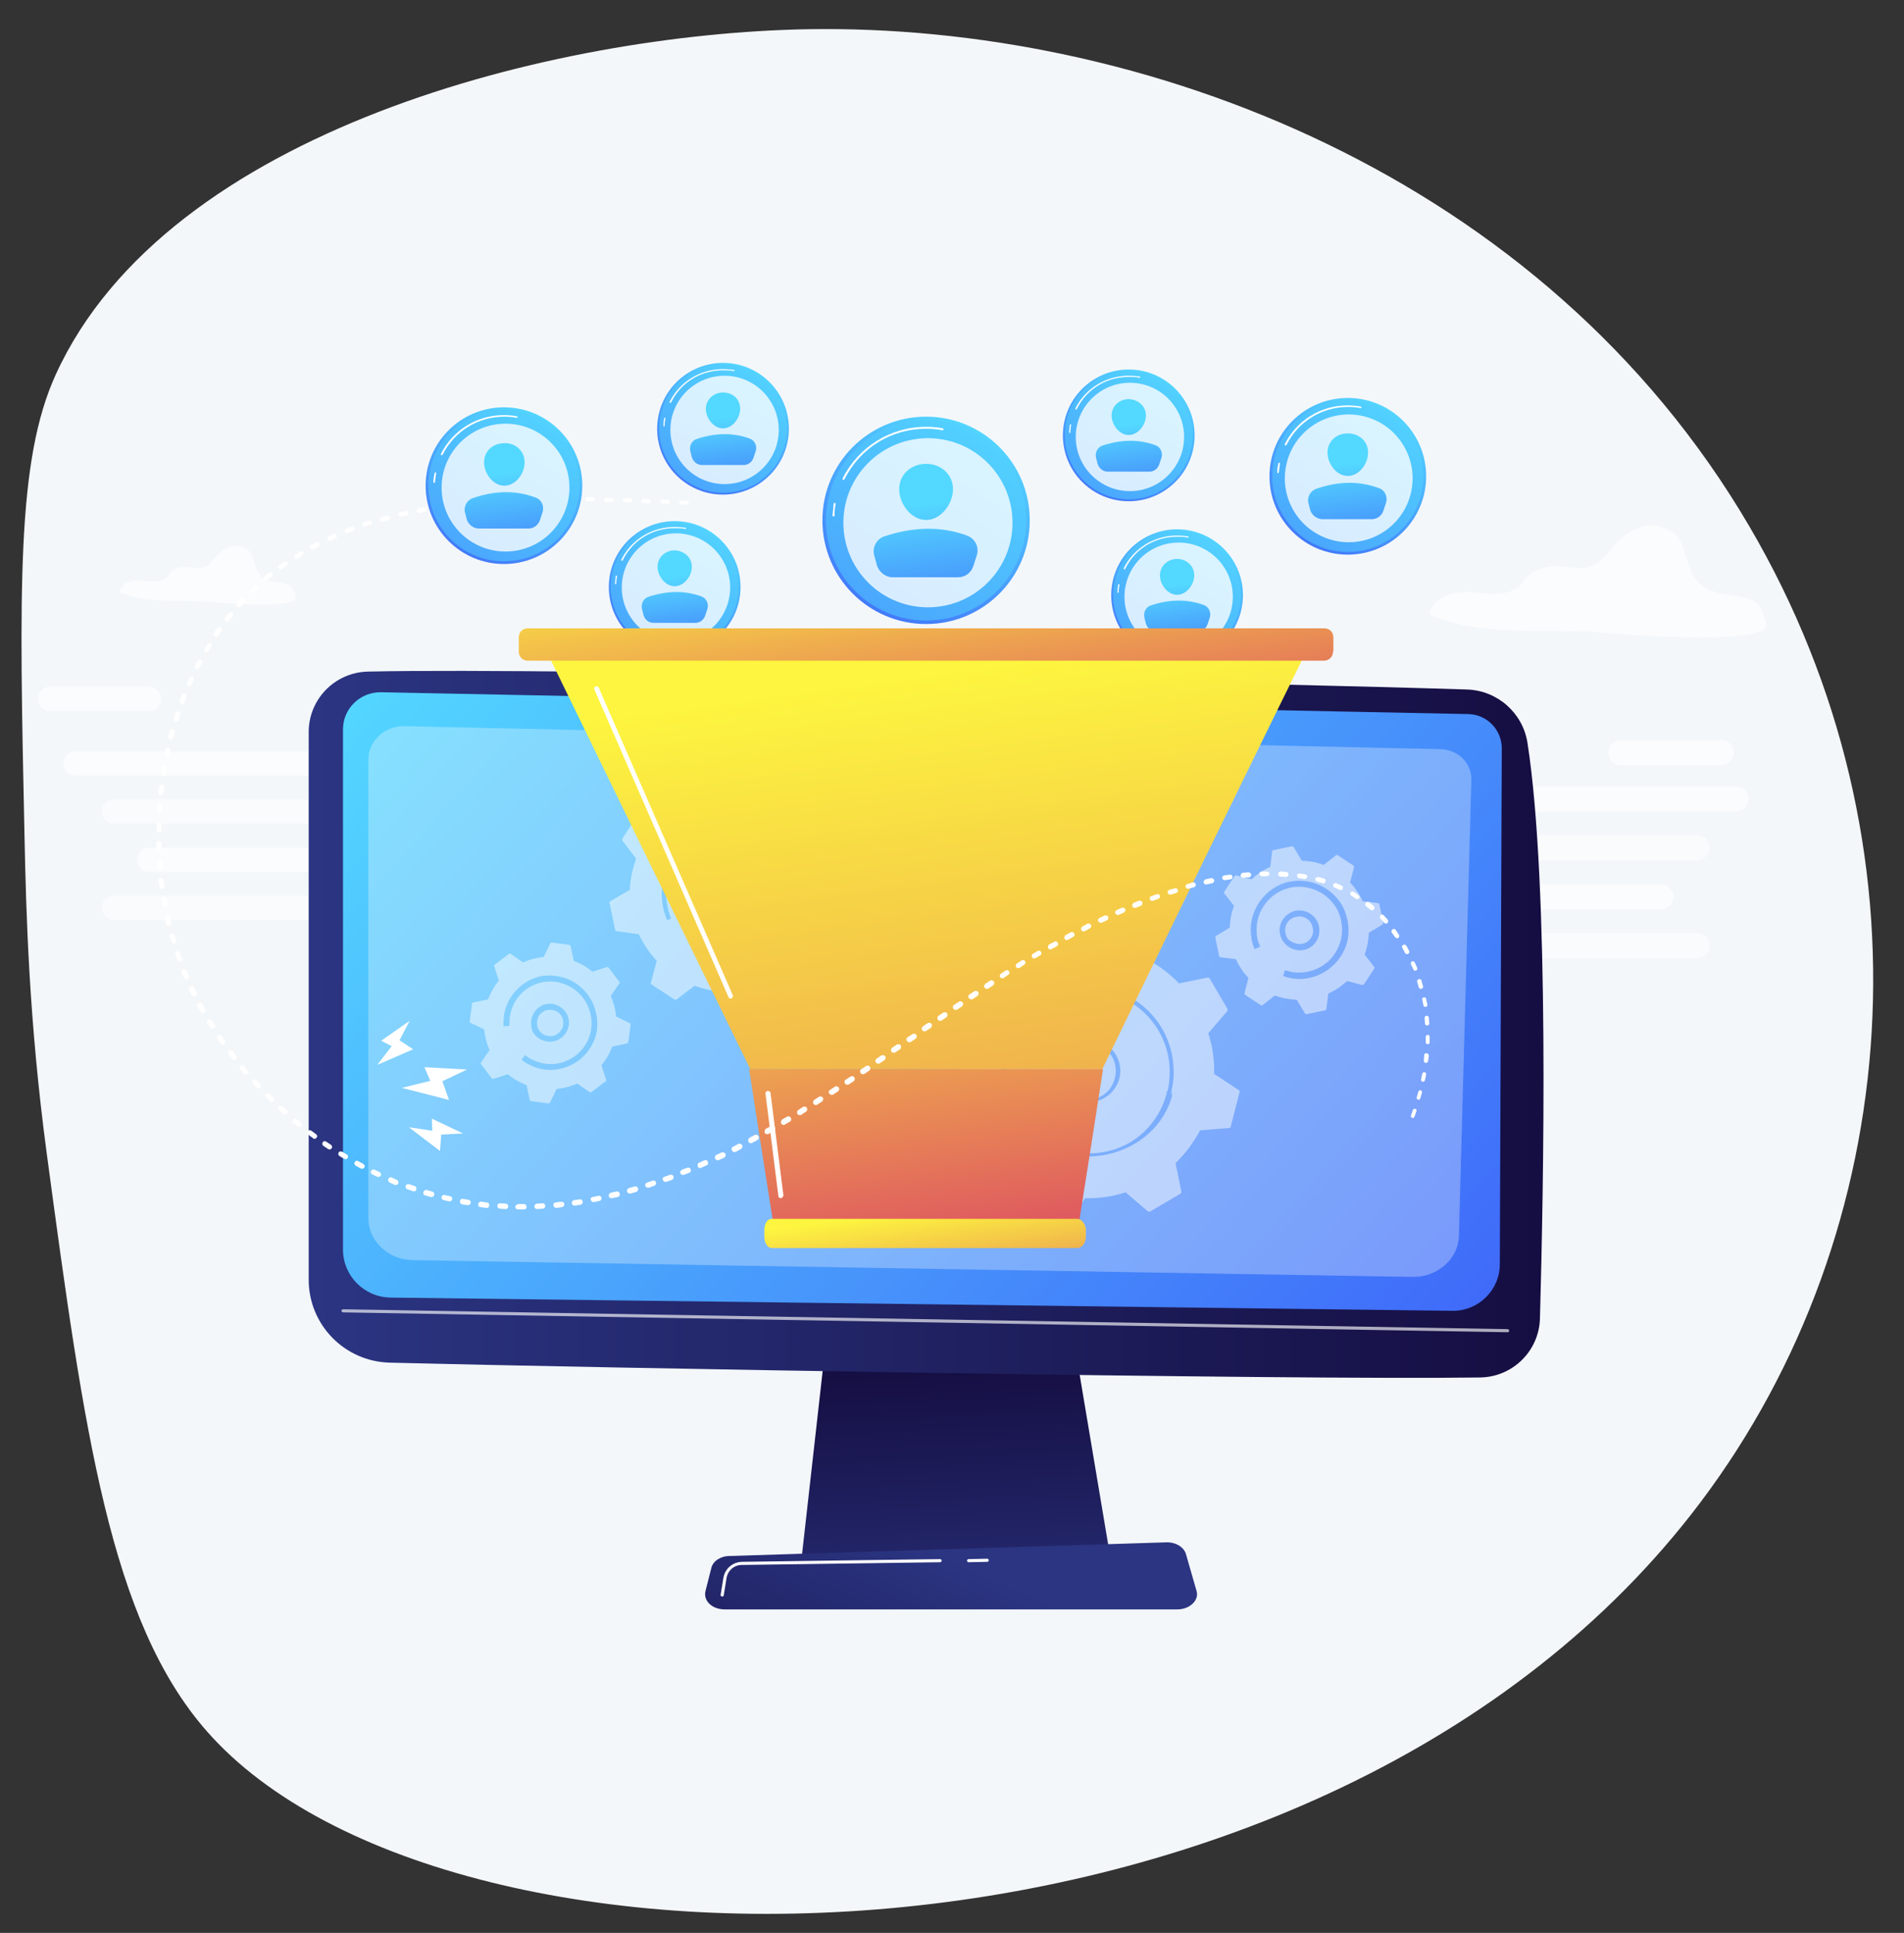 <svg xmlns="http://www.w3.org/2000/svg" xmlns:xlink="http://www.w3.org/1999/xlink" x="0px" y="0px" viewBox="0 0 488.5 495.9" style="enable-background:new 0 0 488.5 495.9;" xml:space="preserve"><rect x="0" y="0" width="488.5" height="495.9" fill="#333333" stroke="none"/> <style type="text/css"> .st0{fill:#F4F7FA;} .st1{opacity:0.6;fill:#FFFFFF;} .st2{opacity:0.53;fill:#FFFFFF;} .st3{fill:url(#SVGID_1_);} .st4{fill:url(#SVGID_2_);} .st5{fill:url(#SVGID_3_);} .st6{opacity:0.3;fill:#FFFFFF;} .st7{opacity:0.65;fill:#FFFFFF;} .st8{fill:url(#SVGID_4_);} .st9{fill:#FFFFFF;} .st10{opacity:0.49;} .st11{fill:url(#SVGID_5_);} .st12{fill:url(#SVGID_6_);} .st13{opacity:0.78;fill:#FFFFFF;} .st14{fill:url(#SVGID_7_);} .st15{fill:url(#SVGID_8_);} .st16{fill:url(#SVGID_9_);} .st17{fill:url(#SVGID_10_);} .st18{fill:url(#SVGID_11_);} .st19{fill:url(#SVGID_12_);} .st20{fill:url(#SVGID_13_);} .st21{fill:url(#SVGID_14_);} .st22{fill:url(#SVGID_15_);} .st23{fill:url(#SVGID_16_);} .st24{fill:url(#SVGID_17_);} .st25{fill:url(#SVGID_18_);} .st26{fill:url(#SVGID_19_);} .st27{fill:url(#SVGID_20_);} .st28{fill:url(#SVGID_21_);} .st29{fill:url(#SVGID_22_);} .st30{fill:url(#SVGID_23_);} .st31{fill:url(#SVGID_24_);} .st32{fill:url(#SVGID_25_);} .st33{fill:url(#SVGID_26_);} .st34{fill:url(#SVGID_27_);} .st35{fill:url(#SVGID_28_);} .st36{fill:url(#SVGID_29_);} .st37{fill:url(#SVGID_30_);} .st38{fill:url(#SVGID_31_);} .st39{fill:url(#SVGID_32_);} .st40{fill:url(#SVGID_33_);} .st41{fill:url(#SVGID_34_);} .st42{fill:url(#SVGID_35_);} .st43{fill:url(#SVGID_36_);} </style> <g id="Livello_1"> <path class="st0" d="M207,7.5C142.6,8.7,43,33.2,14.3,96.1c-10,22-9.4,54.3-8,118.9c0.4,19,1.1,46.7,5.7,81 c9.6,71.3,16.2,119.9,41.1,148.2c62.3,70.9,287.1,68.8,383.2-58.8c52.4-69.6,60.5-168.6,12.5-250.4C396,44.9,293.2,6,207,7.5z"></path> </g> <g id="Livello_2"> <g> <g> <path class="st1" d="M415.8,196.3h25.8c1.8,0,3.2-1.4,3.2-3.2l0,0c0-1.8-1.4-3.2-3.2-3.2h-25.8c-1.8,0-3.2,1.4-3.2,3.2l0,0 C412.6,194.9,414,196.3,415.8,196.3z"></path> <path class="st1" d="M362.6,208.2h82.8c1.8,0,3.2-1.4,3.2-3.2l0,0c0-1.8-1.4-3.2-3.2-3.2h-82.8c-1.8,0-3.2,1.4-3.2,3.2l0,0 C359.4,206.7,360.8,208.2,362.6,208.2z"></path> <path class="st2" d="M352.6,220.7h82.8c1.8,0,3.2-1.4,3.2-3.2l0,0c0-1.8-1.4-3.2-3.2-3.2h-82.8c-1.8,0-3.2,1.4-3.2,3.2l0,0 C349.4,219.3,350.8,220.7,352.6,220.7z"></path> <path class="st2" d="M376.2,245.8h59.2c1.8,0,3.2-1.4,3.2-3.2l0,0c0-1.8-1.4-3.2-3.2-3.2h-59.2c-1.8,0-3.2,1.4-3.2,3.2l0,0 C372.9,244.4,374.4,245.8,376.2,245.8z"></path> <path class="st1" d="M343.3,233.3h82.8c1.8,0,3.2-1.4,3.2-3.2l0,0c0-1.8-1.4-3.2-3.2-3.2h-82.8c-1.8,0-3.2,1.4-3.2,3.2l0,0 C340.1,231.8,341.6,233.3,343.3,233.3z"></path> </g> <g> <path class="st1" d="M38.3,182.4H12.9c-1.7,0-3.1-1.4-3.1-3.1l0,0c0-1.7,1.4-3.1,3.1-3.1h25.3c1.7,0,3.1,1.4,3.1,3.1l0,0 C41.4,181,40,182.4,38.3,182.4z"></path> <path class="st1" d="M100.8,199H19.4c-1.7,0-3.1-1.4-3.1-3.1l0,0c0-1.7,1.4-3.1,3.1-3.1h81.4c1.7,0,3.1,1.4,3.1,3.1l0,0 C104,197.6,102.5,199,100.8,199z"></path> <path class="st2" d="M110.6,211.3H29.2c-1.7,0-3.1-1.4-3.1-3.1l0,0c0-1.7,1.4-3.1,3.1-3.1h81.4c1.7,0,3.1,1.4,3.1,3.1l0,0 C113.7,209.9,112.3,211.3,110.6,211.3z"></path> <path class="st2" d="M87.4,236H29.2c-1.7,0-3.1-1.4-3.1-3.1l0,0c0-1.7,1.4-3.1,3.1-3.1h58.2c1.7,0,3.1,1.4,3.1,3.1l0,0 C90.6,234.6,89.2,236,87.4,236z"></path> <path class="st1" d="M119.7,223.7H38.3c-1.7,0-3.1-1.4-3.1-3.1l0,0c0-1.7,1.4-3.1,3.1-3.1h81.4c1.7,0,3.1,1.4,3.1,3.1l0,0 C122.9,222.3,121.5,223.7,119.7,223.7z"></path> </g> <g> <linearGradient id="SVGID_1_" gradientUnits="userSpaceOnUse" x1="246.893" y1="431.531" x2="242.775" y2="349.984"> <stop offset="0" style="stop-color:#2B3582"></stop> <stop offset="1" style="stop-color:#150E42"></stop> </linearGradient> <polygon class="st3" points="212.5,339 205.6,400.3 285,400.3 274.7,339 "></polygon> <linearGradient id="SVGID_2_" gradientUnits="userSpaceOnUse" x1="79.162" y1="262.834" x2="395.951" y2="262.834"> <stop offset="0" style="stop-color:#2B3582"></stop> <stop offset="1" style="stop-color:#150E42"></stop> </linearGradient> <path class="st4" d="M79.2,187.8v140.5c0,11.6,9.2,21,20.8,21.3c51.3,1.3,230.8,4.5,279.7,3.8c8.4-0.1,15.2-6.8,15.4-15.2 c0.9-32.6,2.5-111.1-3.2-147.6c-1.2-7.7-7.7-13.4-15.4-13.7c-43-1.4-233.3-5.7-282.1-4.6C85.9,172.5,79.2,179.4,79.2,187.8z"></path> <linearGradient id="SVGID_3_" gradientUnits="userSpaceOnUse" x1="113.303" y1="146.098" x2="447.969" y2="447.421"> <stop offset="0" style="stop-color:#53D8FF"></stop> <stop offset="1" style="stop-color:#3840F7"></stop> </linearGradient> <path class="st5" d="M88,187.1v133.5c0,6.7,5.4,12.2,12.2,12.3l272.4,3.4c6.7,0.1,12.2-5.3,12.2-12l0.5-132.3 c0-4.8-3.8-8.7-8.6-8.8l-278.9-5.6C92.4,177.5,88,181.8,88,187.1z"></path> <path class="st6" d="M94.5,194.8v117.7c0,5.9,5.1,10.7,11.4,10.8l256.6,4.3c6.3,0.1,11.6-4.6,11.8-10.4l3.2-117.1 c0.1-4.3-3.4-7.8-8-7.9l-265.7-5.9C98.7,186.2,94.5,190.1,94.5,194.8z"></path> <path class="st7" d="M386.8,341.8C386.8,341.8,386.8,341.8,386.8,341.8L88,336.7c-0.2,0-0.4-0.2-0.4-0.4c0-0.2,0.2-0.4,0.4-0.4 c0,0,0,0,0,0l298.8,5.1c0.2,0,0.4,0.2,0.4,0.4C387.2,341.7,387,341.8,386.8,341.8z"></path> <linearGradient id="SVGID_4_" gradientUnits="userSpaceOnUse" x1="247.149" y1="400.76" x2="209.259" y2="483.955"> <stop offset="0" style="stop-color:#2B3582"></stop> <stop offset="1" style="stop-color:#150E42"></stop> </linearGradient> <path class="st8" d="M302.1,412.9H185.9c-3.2,0-5.5-2.2-4.9-4.7l1.5-5.9c0.4-1.8,2.4-3.1,4.7-3.1l112-3.5 c2.4-0.1,4.6,1.2,5.1,3.1l2.7,9.4C307.7,410.5,305.3,412.9,302.1,412.9z"></path> <path class="st9" d="M248.5,400.8c-0.2,0-0.4-0.2-0.4-0.4c0-0.2,0.2-0.4,0.4-0.4l4.8-0.1c0.2,0,0.4,0.2,0.4,0.4 c0,0.2-0.2,0.4-0.4,0.4L248.5,400.8C248.5,400.8,248.5,400.8,248.5,400.8z"></path> <path class="st9" d="M185.3,409.6C185.3,409.6,185.3,409.6,185.3,409.6c-0.3,0-0.5-0.3-0.4-0.5l0.7-4.3c0.4-2.3,2.3-4,4.7-4.1 l50.9-0.7c0.2,0,0.4,0.2,0.4,0.4c0,0.2-0.2,0.4-0.4,0.4l-50.9,0.7c-1.9,0-3.6,1.4-3.9,3.4l-0.7,4.3 C185.7,409.5,185.5,409.6,185.3,409.6z"></path> </g> <g class="st10"> <g> <g> <g> <path class="st9" d="M186.7,234.8c1.1,0.1,2.1-0.2,3-0.7c1.7-0.9,2.8-2.6,2.9-4.6c0.1-1.5-0.4-2.9-1.5-4 c-1-1.1-2.4-1.8-3.9-1.8c-3.1-0.1-5.7,2.2-5.9,5.3c-0.1,1.5,0.4,2.9,1.5,4C183.8,234.1,185.2,234.7,186.7,234.8z"></path> <path class="st9" d="M217.6,226.5l-1.4-6.8c0-0.2-0.2-0.4-0.4-0.4l-5.7-0.8c-1.2-2.5-2.7-4.8-4.6-6.8l1.5-5.6 c0.1-0.2,0-0.4-0.2-0.5l-5.8-3.8c-0.2-0.1-0.4-0.1-0.6,0l-4.6,3.5c-2.5-0.9-5.2-1.5-8-1.6l-2.9-5c-0.1-0.2-0.3-0.3-0.5-0.2 l-6.8,1.4c-0.2,0-0.4,0.2-0.4,0.4l-0.8,5.7c-2.5,1.2-4.8,2.7-6.8,4.6l-5.6-1.5c-0.2-0.1-0.4,0-0.5,0.2l-3.8,5.8 c-0.1,0.2-0.1,0.4,0,0.6l3.5,4.6c-0.9,2.5-1.5,5.2-1.6,8l-5,2.9c-0.2,0.1-0.3,0.3-0.2,0.5l1.4,6.8c0,0.2,0.2,0.4,0.4,0.4 l5.7,0.8c1.2,2.5,2.7,4.8,4.6,6.8l-1.5,5.6c-0.1,0.2,0,0.4,0.2,0.5l5.8,3.8c0.2,0.1,0.4,0.1,0.6,0l4.6-3.5 c2.5,0.9,5.2,1.5,8,1.6l2.9,5c0.1,0.2,0.3,0.3,0.5,0.2l6.8-1.4c0.2,0,0.4-0.2,0.4-0.4l0.8-5.7c2.5-1.2,4.8-2.7,6.8-4.6 l5.6,1.5c0.2,0.1,0.4,0,0.5-0.2l3.8-5.8c0.1-0.2,0.1-0.4,0-0.6l-3.5-4.6c0.9-2.5,1.5-5.2,1.6-8l5-2.9 C217.6,226.9,217.7,226.7,217.6,226.5z M201.5,238.7c-2.6,3.9-6.5,6.5-11,7.4c-3.1,0.6-6.3,0.4-9.2-0.6l0.4-1.1 c2.8,1,5.7,1.2,8.6,0.6c4.2-0.9,7.9-3.3,10.3-6.9c2.4-3.6,3.2-7.9,2.4-12.2c-0.3-1.7-0.9-3.2-1.7-4.6 c-3.3-6-10.3-9.5-17.4-8.1c-8.8,1.8-14.5,10.3-12.7,19.1c0.1,0.3,0.1,0.6,0.2,1c0.2,0.6,0.3,1.1,0.5,1.7c0,0,0,0,0,0 c0,0.1,0.1,0.1,0.1,0.2c0.1,0.1,0.1,0.3,0.2,0.4l-1,0.5c-0.5-1.1-0.9-2.3-1.1-3.5c-1.5-7.6,2.2-15.1,8.6-18.7 c0.5-0.3,1-0.5,1.6-0.8c1.1-0.5,2.2-0.8,3.4-1c7.6-1.5,15.1,2.2,18.7,8.6c0.8,1.5,1.4,3.2,1.8,4.9 C205,230.2,204.1,234.8,201.5,238.7z M180.2,228.9c0.1-2.4,1.5-4.5,3.5-5.6c1.1-0.6,2.3-0.9,3.6-0.8c1.8,0.1,3.5,0.9,4.7,2.2 c1.2,1.3,1.8,3.1,1.7,4.9c-0.2,3.7-3.3,6.6-7.1,6.4c-1.8-0.1-3.5-0.9-4.7-2.2C180.8,232.4,180.1,230.7,180.2,228.9z"></path> </g> </g> <g> <path class="st9" d="M139.9,265.6c0.6,0.2,1.2,0.3,1.8,0.2c1.1-0.2,2.1-1,2.6-2.1c0.3-0.8,0.3-1.8,0-2.6 c-0.4-0.8-1-1.5-1.9-1.8c-0.8-0.3-1.8-0.3-2.6,0c-0.8,0.4-1.5,1-1.8,1.9c-0.3,0.8-0.3,1.8,0,2.6 C138.4,264.6,139,265.3,139.9,265.6z"></path> <path class="st9" d="M161.6,262.5l-3.5-1.7c-0.2-1.9-0.7-3.7-1.4-5.3l2.2-3.2c0.1-0.1,0.1-0.3,0-0.4l-2.8-3.7 c-0.1-0.1-0.2-0.2-0.4-0.1l-3.7,1.2c-1.4-1.2-3-2.1-4.8-2.8l-0.8-3.8c0-0.1-0.1-0.2-0.3-0.3l-4.6-0.6c-0.1,0-0.3,0.1-0.3,0.2 l-1.7,3.5c-1.9,0.2-3.7,0.7-5.3,1.4l-3.2-2.2c-0.1-0.1-0.3-0.1-0.4,0l-3.7,2.8c-0.1,0.1-0.2,0.2-0.1,0.4l1.2,3.7 c-1.2,1.4-2.1,3-2.8,4.8l-3.8,0.8c-0.1,0-0.2,0.1-0.3,0.3l-0.6,4.6c0,0.1,0.1,0.3,0.2,0.3l3.5,1.7c0.2,1.9,0.7,3.7,1.4,5.3 l-2.2,3.2c-0.1,0.1-0.1,0.3,0,0.4l2.8,3.7c0.1,0.1,0.2,0.2,0.4,0.1l3.7-1.2c1.4,1.2,3,2.1,4.8,2.8l0.8,3.8 c0,0.1,0.1,0.2,0.3,0.3l4.6,0.6c0.1,0,0.3-0.1,0.3-0.2l1.7-3.5c1.9-0.2,3.7-0.7,5.3-1.4l3.2,2.2c0.1,0.1,0.3,0.1,0.4,0l3.7-2.8 c0.1-0.1,0.2-0.2,0.1-0.4l-1.2-3.7c1.2-1.4,2.1-3,2.8-4.8l3.8-0.8c0.1,0,0.2-0.1,0.3-0.3l0.6-4.6 C161.8,262.7,161.8,262.6,161.6,262.5z M153.2,264c-0.4,3.2-2.1,6-4.6,8c-2.6,1.9-5.7,2.8-8.9,2.4c-2.2-0.3-4.2-1.2-5.9-2.5 l0.9-1.2c1.5,1.2,3.3,1.9,5.2,2.2c2.8,0.4,5.6-0.4,7.8-2.1c2.2-1.7,3.7-4.2,4-7c0.1-1.1,0.1-2.2-0.1-3.2c-0.8-4.4-4.3-8-9-8.7 c-5.8-0.8-11.1,3.3-11.8,9.1c-0.1,0.7-0.1,1.4-0.1,2.1c0,0,0,0.1,0,0.1l-1.5,0.1c-0.1-0.8,0-1.7,0.1-2.6c0-0.1,0-0.1,0-0.2 c0.8-5.2,4.9-9.2,9.8-10.1c0.4-0.1,0.8-0.1,1.2-0.1c0,0,0,0,0,0c0.8-0.1,1.6,0,2.4,0.1c5.3,0.7,9.4,4.8,10.3,9.9 C153.3,261.5,153.3,262.7,153.2,264z M136.6,260.6c0.5-1.2,1.4-2.2,2.6-2.7c0.4-0.2,0.7-0.3,1.1-0.3c0.9-0.2,1.8-0.1,2.6,0.3 c1.2,0.5,2.2,1.4,2.7,2.6c0.5,1.2,0.5,2.5,0,3.7c-1,2.5-3.9,3.7-6.4,2.7c-1.2-0.5-2.2-1.4-2.7-2.6 C136.2,263.2,136.1,261.8,136.6,260.6z"></path> </g> <g> <path class="st9" d="M354.9,236.8l-1-4.8c0-0.1-0.1-0.2-0.3-0.3l-4-0.5c-0.8-1.8-1.9-3.4-3.2-4.8l1-3.9c0-0.1,0-0.3-0.1-0.4 l-4.1-2.7c-0.1-0.1-0.3-0.1-0.4,0l-3.2,2.5c-1.8-0.7-3.7-1-5.6-1.1l-2.1-3.5c-0.1-0.1-0.2-0.2-0.4-0.2l-4.8,1 c-0.1,0-0.2,0.1-0.3,0.3l-0.5,4c-1.8,0.8-3.4,1.9-4.8,3.2l-3.9-1c-0.1,0-0.3,0-0.4,0.1l-2.7,4.1c-0.1,0.1-0.1,0.3,0,0.4 l2.5,3.2c-0.7,1.8-1,3.7-1.1,5.6l-3.5,2.1c-0.1,0.1-0.2,0.2-0.2,0.4l1,4.8c0,0.1,0.1,0.2,0.3,0.3l4,0.5 c0.8,1.8,1.9,3.4,3.2,4.8l-1,3.9c0,0.1,0,0.3,0.1,0.4l4.1,2.7c0.1,0.1,0.3,0.1,0.4,0l3.2-2.5c1.8,0.7,3.7,1,5.6,1.1l2.1,3.5 c0.1,0.1,0.2,0.2,0.4,0.2l4.8-1c0.1,0,0.2-0.1,0.3-0.3l0.5-4c1.8-0.8,3.4-1.9,4.8-3.2l3.9,1c0.1,0,0.3,0,0.4-0.1l2.7-4.1 c0.1-0.1,0.1-0.3,0-0.4l-2.5-3.2c0.7-1.8,1-3.7,1.1-5.6l3.5-2.1C354.8,237.1,354.9,236.9,354.9,236.8z M343.9,245.5 c-1.9,2.8-4.7,4.7-8,5.4c-2.2,0.5-4.5,0.3-6.7-0.5l0.5-1.5c1.9,0.7,3.9,0.8,5.8,0.4c2.9-0.6,5.4-2.2,7-4.7 c1.6-2.4,2.2-5.4,1.6-8.3c-0.2-1.1-0.6-2.2-1.1-3.1c-2.3-4.1-7-6.4-11.8-5.5c-5.9,1.2-9.8,7-8.6,13c0.1,0.7,0.4,1.4,0.7,2.1 c0,0,0,0.1,0,0.1l-1.4,0.6c-0.4-0.8-0.6-1.7-0.8-2.5c0-0.1,0-0.1,0-0.2c-1-5.4,1.7-10.7,6.3-13.3c0.4-0.2,0.8-0.4,1.1-0.6 c0,0,0,0,0,0c0.8-0.3,1.6-0.6,2.4-0.7c5.5-1.1,10.9,1.6,13.5,6.2c0.6,1.1,1,2.3,1.3,3.6C346.4,239.4,345.8,242.7,343.9,245.5z M328.3,238.4c0.1-1.4,0.7-2.6,1.7-3.5c0.3-0.3,0.6-0.5,1-0.7c0.8-0.5,1.7-0.7,2.7-0.6c1.4,0.1,2.6,0.7,3.5,1.7 c0.9,1,1.4,2.3,1.3,3.7c-0.1,2.8-2.5,5-5.3,4.8c-1.4-0.1-2.6-0.7-3.5-1.7C328.7,241.1,328.3,239.8,328.3,238.4z"></path> <path class="st9" d="M333.2,242.2c0.7,0,1.3-0.1,1.9-0.4c1-0.6,1.8-1.7,1.8-2.9c0-0.9-0.3-1.9-0.9-2.6 c-0.6-0.7-1.5-1.1-2.5-1.2c-0.9,0-1.9,0.3-2.6,0.9c-0.7,0.6-1.1,1.5-1.2,2.5c0,0.9,0.3,1.9,0.9,2.6 C331.4,241.7,332.3,242.1,333.2,242.2z"></path> </g> </g> <g> <g> <g> <path class="st9" d="M275.5,281.2c1.1,0.6,2.3,0.9,3.5,0.9c0,0,0,0,0,0c2.7,0,5.2-1.4,6.4-3.8c0.9-1.7,1.1-3.7,0.6-5.6 c-0.6-1.9-1.8-3.4-3.5-4.4c-1.1-0.6-2.3-0.9-3.5-0.9c-2.7,0-5.2,1.5-6.4,3.8c-0.9,1.7-1.1,3.7-0.6,5.6 C272.6,278.7,273.8,280.3,275.5,281.2z"></path> <path class="st9" d="M317.7,279.6l-6.2-4.1c0.1-3.6-0.4-7.1-1.5-10.4l4.8-5.6c0.2-0.2,0.2-0.5,0.1-0.7l-4.5-7.7 c-0.1-0.2-0.4-0.3-0.6-0.3l-7.3,1.5c-2.4-2.5-5.2-4.6-8.4-6.3l-0.6-7.4c0-0.3-0.2-0.5-0.5-0.5l-8.6-2.2 c-0.3-0.1-0.5,0-0.7,0.3l-4.1,6.2c-3.6-0.1-7.1,0.4-10.4,1.5l-5.6-4.8c-0.2-0.2-0.5-0.2-0.7-0.1l-7.7,4.5 c-0.2,0.1-0.3,0.4-0.3,0.6l1.5,7.3c-2.5,2.4-4.6,5.2-6.3,8.4l-7.4,0.6c-0.3,0-0.5,0.2-0.5,0.5l-2.2,8.6 c-0.1,0.3,0,0.5,0.3,0.7l6.2,4.1c-0.1,3.6,0.4,7.1,1.5,10.4l-4.8,5.6c-0.2,0.2-0.2,0.5-0.1,0.7l4.5,7.7 c0.1,0.2,0.4,0.3,0.6,0.3l7.3-1.5c2.4,2.5,5.2,4.6,8.4,6.3l0.6,7.4c0,0.3,0.2,0.5,0.5,0.5l8.6,2.2c0.3,0.1,0.5,0,0.7-0.3 l4.1-6.2c3.6,0.1,7.1-0.4,10.4-1.5l5.6,4.8c0.2,0.2,0.5,0.2,0.7,0.1l7.7-4.5c0.2-0.1,0.3-0.4,0.3-0.6l-1.5-7.3 c2.5-2.4,4.6-5.2,6.3-8.4l7.4-0.6c0.3,0,0.5-0.2,0.5-0.5l2.2-8.6C318.1,280,318,279.7,317.7,279.6z M271.6,270.8 c1.5-2.7,4.3-4.4,7.4-4.4c1.4,0,2.8,0.4,4,1c2,1.1,3.4,2.9,4.1,5c0.6,2.2,0.4,4.2-0.7,6.2c-1.5,2.7-4.3,4.2-7.4,4.2 c0,0,0,0,0,0c-1.4,0-2.8-0.1-4-0.8c-2-1.1-3.4-2.8-4.1-4.9C270.3,274.9,270.5,272.7,271.6,270.8z M300.5,280.1L300.5,280.1 c0,0,0.2,0.2,0.2,0.2c0,0,0.2,0.2,0.2,0.2v0c0,0,0,0,0,0v0c0,0-0.2,0-0.2,0c0,0-0.1,0-0.1,0c0,0,0-0.2,0-0.2 C300.5,280.3,300.5,280.1,300.5,280.1L300.5,280.1c0,0,0,0.2,0,0.2c0,0,0,0.1,0,0.1c0,0,0,0.1,0,0.1c0,0,0,0,0,0.1 c0,0,0,0,0,0c0,0,0,0.1,0,0.1c0,0,0,0,0,0c0,0,0,0-0.1,0.1c0,0,0,0,0,0v0c0,0,0,0,0,0c0,0,0.2,0,0.2,0c0,0,0.2,0,0.2,0v0 c-2.4,9.6-11.7,15.9-21.7,15.9c0,0,0,0,0,0h0c0,0,0,0,0,0c-1.8,0-3.7,0-5.5-0.7c0,0,0,0,0,0c-9.7-2.2-16.6-11.1-16.6-21.2 c0-1.8,0.2-3.6,0.7-5.4c1-3.9,3-7.3,5.8-10.1c0.2-0.2,0.6-0.2,0.8,0c0.1,0.1,0.2,0.3,0.2,0.4c0,0.1-0.1,0.3-0.2,0.4 c-2.7,2.6-4.6,6-5.5,9.7c-0.4,1.7-0.7,3.4-0.7,5.1c0,9.5,6.5,17.9,15.7,20.1c0,0,0,0,0,0c0,0,0.2,0.1,0.2,0.1 c1.7,0.4,3.5,0.8,5.4,0.8v0v0c9.8,0,17.6-6.4,20-15.6c0,0-0.1,0-0.1,0c0,0-0.1,0-0.1,0c0,0,0-0.1,0-0.1c0,0,0-0.1,0-0.1h0l0,0 h0c0,0,0,0,0,0h0c0,0,0.1,0,0.1,0c0,0,0.1,0,0.1,0v0c0,0-0.1,0-0.1,0c0,0,0.1,0,0.1,0c0,0,0.1,0,0.1,0v0 c0.5-1.7,0.6-3.5,0.6-5.2c0-9.5-6.5-17.8-15.8-20.2c-1.4-0.4-2.8-0.6-4.3-0.6c-0.3,0-0.5-0.3-0.5-0.6c0,0,0,0,0,0 c0.2-0.3,0.2-0.6,0.5-0.5c1.6,0.1,3.1,0.3,4.6,0.7c9.7,2.5,16.5,11.1,16.5,21.2C301.2,276.6,300.9,278.4,300.5,280.1z"></path> </g> </g> </g> </g> <g> <path class="st7" d="M453.1,160c-1.8-8.7-6.4-5.7-14-8.4c-7.6-2.7-5.4-12.2-10.1-15.1c-6.3-3.9-12.1-0.3-16,4.8 c-6.5,8.5-10.9,1.6-18.7,5c-4.5,2-2.6,4.8-8.6,5.9c-4.2,0.8-8.8-1.1-12.9,0.1c-3.1,0.8-5.3,2.3-6,5.3c0.9,0.4,1.8,0.8,2.7,1.1 c11.6,4.2,27.4,2.8,39.2,3.4C412.8,162.4,454.4,166.2,453.1,160z"></path> <path class="st7" d="M75.9,153.2c-1-4.5-3.3-3-7.3-4.4c-4-1.4-2.8-6.4-5.3-7.9c-3.3-2-6.3-0.1-8.4,2.5c-3.4,4.5-5.7,0.8-9.8,2.6 c-2.3,1-1.3,2.5-4.5,3.1c-2.2,0.4-4.6-0.6-6.8,0c-1.6,0.4-2.8,1.2-3.1,2.8c0.5,0.2,0.9,0.4,1.4,0.6c6.1,2.2,14.4,1.5,20.5,1.8 C54.7,154.5,76.6,156.5,75.9,153.2z"></path> </g> <g> <g> <g> <linearGradient id="SVGID_5_" gradientUnits="userSpaceOnUse" x1="250.58" y1="108.48" x2="209.855" y2="186.779"> <stop offset="0" style="stop-color:#53D8FF"></stop> <stop offset="1" style="stop-color:#3840F7"></stop> </linearGradient> <circle class="st11" cx="237.6" cy="133.5" r="26.6"></circle> <linearGradient id="SVGID_6_" gradientUnits="userSpaceOnUse" x1="256.961" y1="104.205" x2="151.653" y2="263.295"> <stop offset="0" style="stop-color:#53D8FF"></stop> <stop offset="1" style="stop-color:#3840F7"></stop> </linearGradient> <circle class="st12" cx="237.6" cy="133.5" r="25.7"></circle> <path class="st9" d="M213.9,132.5C213.9,132.5,213.9,132.5,213.9,132.5c-0.2,0-0.3-0.1-0.3-0.3c0.1-1,0.2-2,0.3-3 c0-0.1,0.2-0.2,0.3-0.2c0.1,0,0.2,0.2,0.2,0.3c-0.2,1-0.3,2-0.3,2.9C214.2,132.4,214,132.5,213.9,132.5z"></path> <path class="st9" d="M216.4,123.1c0,0-0.1,0-0.1,0c-0.1-0.1-0.2-0.2-0.1-0.4c4.1-8.1,12.3-13.2,21.4-13.2 c1.5,0,2.9,0.1,4.3,0.4c0.1,0,0.2,0.2,0.2,0.3c0,0.1-0.2,0.2-0.3,0.2c-1.4-0.3-2.8-0.4-4.2-0.4c-8.9,0-16.9,4.9-20.9,12.9 C216.6,123.1,216.5,123.1,216.4,123.1z"></path> <ellipse transform="matrix(0.707 -0.707 0.707 0.707 -25.065 207.644)" class="st13" cx="238.1" cy="134.1" rx="21.7" ry="21.7"></ellipse> </g> </g> <g> <linearGradient id="SVGID_7_" gradientUnits="userSpaceOnUse" x1="238.053" y1="129.182" x2="244.391" y2="179.887"> <stop offset="0" style="stop-color:#53D8FF"></stop> <stop offset="1" style="stop-color:#3840F7"></stop> </linearGradient> <path class="st14" d="M244.5,125.5c0,3.8-3.1,7.9-6.9,7.9s-6.9-4.1-6.9-7.9c0-3.8,3.1-6.5,6.9-6.5S244.5,121.7,244.5,125.5z"></path> <linearGradient id="SVGID_8_" gradientUnits="userSpaceOnUse" x1="236.075" y1="129.429" x2="242.413" y2="180.134"> <stop offset="0" style="stop-color:#53D8FF"></stop> <stop offset="1" style="stop-color:#3840F7"></stop> </linearGradient> <path class="st15" d="M229,148.1h16.8c1.8,0,3.3-1.1,3.9-2.8l0.9-2.8c0.7-2.1-0.4-4.3-2.5-5.1c-6.8-2.5-13.9-2.2-21.2,0.2 c-2,0.7-3.2,2.8-2.6,4.9l0.7,2.6C225.6,146.8,227.2,148.1,229,148.1z"></path> </g> </g> <g> <g> <g> <g> <linearGradient id="SVGID_9_" gradientUnits="userSpaceOnUse" x1="310.326" y1="136.742" x2="284.342" y2="186.699"> <stop offset="0" style="stop-color:#53D8FF"></stop> <stop offset="1" style="stop-color:#3840F7"></stop> </linearGradient> <circle class="st16" cx="302" cy="152.7" r="16.9"></circle> <linearGradient id="SVGID_10_" gradientUnits="userSpaceOnUse" x1="314.397" y1="134.014" x2="247.208" y2="235.518"> <stop offset="0" style="stop-color:#53D8FF"></stop> <stop offset="1" style="stop-color:#3840F7"></stop> </linearGradient> <circle class="st17" cx="302" cy="152.7" r="16.4"></circle> <path class="st9" d="M286.9,152.1C286.9,152.1,286.9,152.1,286.9,152.1c-0.1,0-0.2-0.1-0.2-0.2c0-0.6,0.1-1.3,0.2-1.9 c0-0.1,0.1-0.2,0.2-0.1c0.1,0,0.2,0.1,0.1,0.2c-0.1,0.6-0.2,1.2-0.2,1.9C287.1,152,287,152.1,286.9,152.1z"></path> <path class="st9" d="M288.5,146.1C288.5,146.1,288.5,146.1,288.5,146.1c-0.2-0.1-0.2-0.2-0.2-0.3c2.6-5.2,7.9-8.4,13.7-8.4 c0.9,0,1.9,0.1,2.8,0.2c0.1,0,0.2,0.1,0.1,0.2c0,0.1-0.1,0.2-0.2,0.1c-0.9-0.2-1.8-0.2-2.7-0.2c-5.7,0-10.8,3.1-13.3,8.2 C288.6,146.1,288.6,146.1,288.5,146.1z"></path> <circle class="st13" cx="302.4" cy="153.1" r="13.9"></circle> </g> </g> <g> <linearGradient id="SVGID_11_" gradientUnits="userSpaceOnUse" x1="302.334" y1="149.95" x2="306.378" y2="182.301"> <stop offset="0" style="stop-color:#53D8FF"></stop> <stop offset="1" style="stop-color:#3840F7"></stop> </linearGradient> <path class="st18" d="M306.4,147.6c0,2.4-2,5-4.4,5s-4.4-2.6-4.4-5c0-2.4,2-4.2,4.4-4.2S306.4,145.2,306.4,147.6z"></path> <linearGradient id="SVGID_12_" gradientUnits="userSpaceOnUse" x1="301.072" y1="150.108" x2="305.116" y2="182.459"> <stop offset="0" style="stop-color:#53D8FF"></stop> <stop offset="1" style="stop-color:#3840F7"></stop> </linearGradient> <path class="st19" d="M296.6,162h10.7c1.1,0,2.1-0.7,2.5-1.8l0.6-1.8c0.4-1.3-0.3-2.8-1.6-3.2c-4.4-1.6-8.9-1.4-13.5,0.1 c-1.3,0.4-2,1.8-1.7,3.1l0.4,1.6C294.4,161.2,295.4,162,296.6,162z"></path> </g> </g> <g> <g> <g> <linearGradient id="SVGID_13_" gradientUnits="userSpaceOnUse" x1="181.405" y1="134.598" x2="155.422" y2="184.554"> <stop offset="0" style="stop-color:#53D8FF"></stop> <stop offset="1" style="stop-color:#3840F7"></stop> </linearGradient> <circle class="st20" cx="173.1" cy="150.6" r="16.9"></circle> <linearGradient id="SVGID_14_" gradientUnits="userSpaceOnUse" x1="185.476" y1="131.87" x2="118.287" y2="233.373"> <stop offset="0" style="stop-color:#53D8FF"></stop> <stop offset="1" style="stop-color:#3840F7"></stop> </linearGradient> <circle class="st21" cx="173.1" cy="150.6" r="16.4"></circle> <path class="st9" d="M158,149.9C158,149.9,158,149.9,158,149.9c-0.1,0-0.2-0.1-0.2-0.2c0-0.6,0.1-1.3,0.2-1.9 c0-0.1,0.1-0.2,0.2-0.1c0.1,0,0.2,0.1,0.1,0.2c-0.1,0.6-0.2,1.2-0.2,1.9C158.2,149.9,158.1,149.9,158,149.9z"></path> <path class="st9" d="M159.6,143.9C159.6,143.9,159.5,143.9,159.6,143.9c-0.2-0.1-0.2-0.2-0.2-0.3c2.6-5.2,7.9-8.4,13.7-8.4 c0.9,0,1.9,0.1,2.8,0.2c0.1,0,0.2,0.1,0.1,0.2c0,0.1-0.1,0.2-0.2,0.1c-0.9-0.2-1.8-0.2-2.7-0.2c-5.7,0-10.8,3.1-13.3,8.2 C159.7,143.9,159.7,143.9,159.6,143.9z"></path> <ellipse transform="matrix(0.157 -0.988 0.988 0.157 -2.897 298.465)" class="st13" cx="173.5" cy="150.9" rx="13.9" ry="13.9"></ellipse> </g> </g> <g> <linearGradient id="SVGID_15_" gradientUnits="userSpaceOnUse" x1="173.413" y1="147.806" x2="177.457" y2="180.157"> <stop offset="0" style="stop-color:#53D8FF"></stop> <stop offset="1" style="stop-color:#3840F7"></stop> </linearGradient> <path class="st22" d="M177.5,145.4c0,2.4-2,5-4.4,5c-2.4,0-4.4-2.6-4.4-5c0-2.4,2-4.2,4.4-4.2 C175.5,141.3,177.5,143,177.5,145.4z"></path> <linearGradient id="SVGID_16_" gradientUnits="userSpaceOnUse" x1="172.151" y1="147.964" x2="176.195" y2="180.315"> <stop offset="0" style="stop-color:#53D8FF"></stop> <stop offset="1" style="stop-color:#3840F7"></stop> </linearGradient> <path class="st23" d="M167.7,159.8h10.7c1.1,0,2.1-0.7,2.5-1.8l0.6-1.8c0.4-1.3-0.3-2.8-1.6-3.2c-4.4-1.6-8.9-1.4-13.5,0.1 c-1.3,0.4-2,1.8-1.7,3.1l0.4,1.6C165.5,159.1,166.5,159.8,167.7,159.8z"></path> </g> </g> </g> <g> <g> <g> <g> <linearGradient id="SVGID_17_" gradientUnits="userSpaceOnUse" x1="193.832" y1="94.016" x2="167.848" y2="143.973"> <stop offset="0" style="stop-color:#53D8FF"></stop> <stop offset="1" style="stop-color:#3840F7"></stop> </linearGradient> <circle class="st24" cx="185.5" cy="110" r="16.9"></circle> <linearGradient id="SVGID_18_" gradientUnits="userSpaceOnUse" x1="197.903" y1="91.289" x2="130.714" y2="192.792"> <stop offset="0" style="stop-color:#53D8FF"></stop> <stop offset="1" style="stop-color:#3840F7"></stop> </linearGradient> <circle class="st25" cx="185.5" cy="110" r="16.4"></circle> <path class="st9" d="M170.4,109.4C170.4,109.4,170.4,109.4,170.4,109.4c-0.1,0-0.2-0.1-0.2-0.2c0-0.6,0.1-1.3,0.2-1.9 c0-0.1,0.1-0.2,0.2-0.1c0.1,0,0.2,0.1,0.1,0.2c-0.1,0.6-0.2,1.2-0.2,1.9C170.6,109.3,170.5,109.4,170.4,109.4z"></path> <path class="st9" d="M172,103.4C172,103.4,172,103.4,172,103.4c-0.2-0.1-0.2-0.2-0.2-0.3c2.6-5.2,7.9-8.4,13.7-8.4 c0.9,0,1.9,0.1,2.8,0.2c0.1,0,0.2,0.1,0.1,0.2c0,0.1-0.1,0.2-0.2,0.1c-0.9-0.2-1.8-0.2-2.7-0.2c-5.7,0-10.8,3.1-13.3,8.2 C172.1,103.3,172.1,103.4,172,103.4z"></path> <circle class="st13" cx="185.9" cy="110.3" r="13.9"></circle> </g> </g> <g> <linearGradient id="SVGID_19_" gradientUnits="userSpaceOnUse" x1="185.839" y1="107.225" x2="189.883" y2="139.575"> <stop offset="0" style="stop-color:#53D8FF"></stop> <stop offset="1" style="stop-color:#3840F7"></stop> </linearGradient> <path class="st26" d="M189.9,104.9c0,2.4-2,5-4.4,5c-2.4,0-4.4-2.6-4.4-5s2-4.2,4.4-4.2C188,100.7,189.9,102.4,189.9,104.9z"></path> <linearGradient id="SVGID_20_" gradientUnits="userSpaceOnUse" x1="184.577" y1="107.382" x2="188.621" y2="139.733"> <stop offset="0" style="stop-color:#53D8FF"></stop> <stop offset="1" style="stop-color:#3840F7"></stop> </linearGradient> <path class="st27" d="M180.1,119.3h10.7c1.1,0,2.1-0.7,2.5-1.8l0.6-1.8c0.4-1.3-0.3-2.8-1.6-3.2c-4.4-1.6-8.9-1.4-13.5,0.1 c-1.3,0.4-2,1.8-1.7,3.1l0.4,1.6C177.9,118.5,178.9,119.3,180.1,119.3z"></path> </g> </g> <g> <g> <g> <linearGradient id="SVGID_21_" gradientUnits="userSpaceOnUse" x1="297.9" y1="95.768" x2="271.916" y2="145.725"> <stop offset="0" style="stop-color:#53D8FF"></stop> <stop offset="1" style="stop-color:#3840F7"></stop> </linearGradient> <circle class="st28" cx="289.6" cy="111.7" r="16.9"></circle> <linearGradient id="SVGID_22_" gradientUnits="userSpaceOnUse" x1="301.971" y1="93.04" x2="234.782" y2="194.544"> <stop offset="0" style="stop-color:#53D8FF"></stop> <stop offset="1" style="stop-color:#3840F7"></stop> </linearGradient> <circle class="st29" cx="289.6" cy="111.7" r="16.4"></circle> <path class="st9" d="M274.5,111.1C274.5,111.1,274.5,111.1,274.5,111.1c-0.1,0-0.2-0.1-0.2-0.2c0-0.6,0.1-1.3,0.2-1.9 c0-0.1,0.1-0.2,0.2-0.1c0.1,0,0.2,0.1,0.1,0.2c-0.1,0.6-0.2,1.2-0.2,1.9C274.7,111,274.6,111.1,274.5,111.1z"></path> <path class="st9" d="M276.1,105.1C276.1,105.1,276,105.1,276.1,105.1c-0.2-0.1-0.2-0.2-0.2-0.3c2.6-5.2,7.9-8.4,13.7-8.4 c0.9,0,1.9,0.1,2.8,0.2c0.1,0,0.2,0.1,0.1,0.2c0,0.1-0.1,0.2-0.2,0.1c-0.9-0.2-1.8-0.2-2.7-0.2c-5.7,0-10.8,3.1-13.3,8.2 C276.2,105.1,276.1,105.1,276.1,105.1z"></path> <circle class="st13" cx="289.9" cy="112.1" r="13.9"></circle> </g> </g> <g> <linearGradient id="SVGID_23_" gradientUnits="userSpaceOnUse" x1="289.908" y1="108.976" x2="293.951" y2="141.327"> <stop offset="0" style="stop-color:#53D8FF"></stop> <stop offset="1" style="stop-color:#3840F7"></stop> </linearGradient> <path class="st30" d="M294,106.6c0,2.4-2,5-4.4,5c-2.4,0-4.4-2.6-4.4-5c0-2.4,2-4.2,4.4-4.2C292,102.5,294,104.2,294,106.6z"></path> <linearGradient id="SVGID_24_" gradientUnits="userSpaceOnUse" x1="288.646" y1="109.134" x2="292.689" y2="141.485"> <stop offset="0" style="stop-color:#53D8FF"></stop> <stop offset="1" style="stop-color:#3840F7"></stop> </linearGradient> <path class="st31" d="M284.2,121h10.7c1.1,0,2.1-0.7,2.5-1.8l0.6-1.8c0.4-1.3-0.3-2.8-1.6-3.2c-4.4-1.6-8.9-1.4-13.5,0.1 c-1.3,0.4-2,1.8-1.7,3.1l0.4,1.6C282,120.2,283,121,284.2,121z"></path> </g> </g> </g> <g> <g> <linearGradient id="SVGID_25_" gradientUnits="userSpaceOnUse" x1="238.577" y1="172.87" x2="278.007" y2="466.624"> <stop offset="0" style="stop-color:#FDF53F"></stop> <stop offset="1" style="stop-color:#D93C65"></stop> </linearGradient> <path class="st32" d="M282.8,274.3c-30.1,0-60.2,0-90.3,0c-17.7-36.1-35.4-72.6-53-108.7c65.5,0,131,0,196.4,0 C318.1,201.6,300.4,238.2,282.8,274.3z"></path> <linearGradient id="SVGID_26_" gradientUnits="userSpaceOnUse" x1="232.804" y1="129.908" x2="243.822" y2="211.995"> <stop offset="0" style="stop-color:#FDF53F"></stop> <stop offset="1" style="stop-color:#D93C65"></stop> </linearGradient> <path class="st33" d="M342,167.2c0,1.3-1,2.3-2.3,2.3H135.4c-1.3,0-2.3-1-2.3-2.3v-3.7c0-1.3,1-2.3,2.3-2.3h204.4 c1.3,0,2.3,1,2.3,2.3V167.2z"></path> <linearGradient id="SVGID_27_" gradientUnits="userSpaceOnUse" x1="229.383" y1="213.1" x2="246.005" y2="336.935"> <stop offset="0" style="stop-color:#FDF53F"></stop> <stop offset="1" style="stop-color:#D93C65"></stop> </linearGradient> <path class="st34" d="M276.3,317c-25.8,0-51.6,0-77.4,0c-2.2-13.9-4.5-28.3-6.7-42.7c30.3,0,60.5,0,90.8,0 C280.8,288.7,278.5,303.1,276.3,317z"></path> </g> <linearGradient id="SVGID_28_" gradientUnits="userSpaceOnUse" x1="236.613" y1="310.301" x2="242.19" y2="351.85"> <stop offset="0" style="stop-color:#FDF53F"></stop> <stop offset="1" style="stop-color:#D93C65"></stop> </linearGradient> <path class="st35" d="M278.6,317.3c0,1.6-1,2.9-2.2,2.9h-78.4c-1.1,0-1.9-1.3-1.9-2.9v-1.7c0-1.6,0.7-2.9,1.9-2.9h78.4 c1.1,0,2.2,1.4,2.2,2.9V317.3z"></path> <g> <path class="st9" d="M187.5,256.2c-0.2,0-0.5-0.1-0.6-0.4l-34.4-78.9c-0.1-0.3,0-0.7,0.3-0.8c0.3-0.1,0.7,0,0.8,0.3l34.4,78.9 c0.1,0.3,0,0.7-0.3,0.8C187.6,256.2,187.6,256.2,187.5,256.2z"></path> </g> <g> <path class="st9" d="M200.3,307.4c-0.3,0-0.6-0.2-0.6-0.6l-3.3-26.2c0-0.4,0.2-0.7,0.6-0.7c0.4,0,0.7,0.2,0.7,0.6l3.3,26.2 C200.9,307,200.7,307.4,200.3,307.4C200.3,307.4,200.3,307.4,200.3,307.4z"></path> </g> </g> <g> <g> <path class="st9" d="M176.2,129.5l-1.4-0.1c-0.3,0-0.5-0.2-0.5-0.5c0-0.3,0.2-0.5,0.5-0.5l0,0l1.4,0.1c0.3,0,0.5,0.2,0.5,0.5 C176.7,129.4,176.4,129.6,176.2,129.5z"></path> <path class="st9" d="M171.4,129.3l-1.4-0.1c-0.3,0-0.5-0.2-0.5-0.5c0-0.3,0.2-0.5,0.5-0.5l0,0l1.4,0.1c0.3,0,0.5,0.2,0.5,0.5 C171.8,129.1,171.6,129.3,171.4,129.3z"></path> <path class="st9" d="M166.5,129.1l-1.4-0.1c-0.3,0-0.5-0.2-0.5-0.5c0-0.3,0.2-0.5,0.5-0.5l0,0l1.4,0.1c0.3,0,0.5,0.2,0.5,0.5 S166.8,129.1,166.5,129.1z"></path> <path class="st9" d="M161.7,128.9l-1.4-0.1c-0.3,0-0.5-0.2-0.5-0.5c0-0.3,0.2-0.5,0.5-0.5l0,0l1.4,0.1c0.3,0,0.5,0.2,0.5,0.5 C162.2,128.7,162,128.9,161.7,128.9z"></path> <path class="st9" d="M156.9,128.8l-1.4,0c-0.3,0-0.5-0.2-0.5-0.5c0-0.3,0.2-0.5,0.5-0.5h0l1.4,0c0.3,0,0.5,0.2,0.5,0.5 C157.4,128.5,157.2,128.8,156.9,128.8z"></path> <path class="st9" d="M152.1,128.6l-1.4,0c-0.3,0-0.5-0.2-0.5-0.5c0-0.3,0.2-0.5,0.5-0.5h0l1.4,0c0.3,0,0.5,0.2,0.5,0.5 C152.6,128.4,152.4,128.6,152.1,128.6z"></path> <path class="st9" d="M147.3,128.6l-1.4,0c-0.3,0-0.5-0.2-0.5-0.5c0-0.3,0.2-0.5,0.5-0.5h0l1.4,0c0.3,0,0.5,0.2,0.5,0.5 C147.8,128.3,147.6,128.6,147.3,128.6z"></path> <path class="st9" d="M142.5,128.6l-1.4,0c-0.3,0-0.5-0.2-0.5-0.5c0-0.3,0.2-0.5,0.5-0.5h0l1.4,0c0.3,0,0.5,0.2,0.5,0.5 C143,128.3,142.8,128.5,142.5,128.6z"></path> <path class="st9" d="M137.7,128.6l-1.4,0c-0.3,0-0.5-0.2-0.5-0.5c0-0.3,0.2-0.5,0.5-0.5h0l1.4,0c0.3,0,0.5,0.2,0.5,0.5 C138.2,128.4,138,128.6,137.7,128.6z"></path> <path class="st9" d="M132.9,128.8l-1.4,0.1c-0.3,0-0.5-0.2-0.6-0.5c0-0.3,0.2-0.5,0.5-0.6l0,0l1.4-0.1c0.3,0,0.5,0.2,0.6,0.5 C133.4,128.5,133.1,128.8,132.9,128.8z"></path> <path class="st9" d="M128.1,129l-1.4,0.1c-0.3,0-0.6-0.2-0.6-0.5c0-0.3,0.2-0.6,0.5-0.6l0,0l1.4-0.1c0.3,0,0.6,0.2,0.6,0.5 C128.6,128.8,128.3,129,128.1,129z"></path> <path class="st9" d="M123.3,129.4l-1.4,0.1c-0.3,0-0.6-0.2-0.6-0.5c0-0.3,0.2-0.6,0.5-0.6l0,0l1.4-0.1c0.3,0,0.6,0.2,0.6,0.5 C123.8,129.1,123.6,129.4,123.3,129.4z"></path> <path class="st9" d="M118.5,129.9l-1.4,0.2c-0.3,0-0.6-0.2-0.6-0.5c0-0.3,0.2-0.6,0.5-0.6l0,0l1.4-0.2c0.3,0,0.6,0.2,0.6,0.5 C119,129.6,118.8,129.8,118.5,129.9z"></path> <path class="st9" d="M113.7,130.5l-1.4,0.2c-0.3,0-0.6-0.2-0.6-0.5c0-0.3,0.2-0.6,0.5-0.6l0,0l1.4-0.2c0.3,0,0.6,0.2,0.6,0.5 C114.2,130.2,114,130.5,113.7,130.5z"></path> <path class="st9" d="M109,131.3l-1.4,0.3c-0.3,0.1-0.6-0.1-0.7-0.4c-0.1-0.3,0.1-0.6,0.4-0.7l0,0l1.4-0.3 c0.3-0.1,0.6,0.1,0.7,0.4C109.5,130.9,109.3,131.2,109,131.3z"></path> <path class="st9" d="M104.3,132.2l-1.4,0.3c-0.3,0.1-0.6-0.1-0.7-0.4c-0.1-0.3,0.1-0.6,0.4-0.7l0,0l1.4-0.3 c0.3-0.1,0.6,0.1,0.7,0.4C104.8,131.9,104.6,132.2,104.3,132.2z"></path> <path class="st9" d="M99.6,133.4l-1.4,0.4c-0.3,0.1-0.6-0.1-0.7-0.4c-0.1-0.3,0.1-0.6,0.4-0.7l0,0l1.4-0.4 c0.3-0.1,0.6,0.1,0.7,0.4C100.1,133,99.9,133.3,99.6,133.4z"></path> <path class="st9" d="M95,134.7l-1.4,0.4c-0.3,0.1-0.6-0.1-0.7-0.4c-0.1-0.3,0.1-0.6,0.4-0.7l0,0l1.4-0.4 c0.3-0.1,0.6,0.1,0.7,0.4C95.5,134.3,95.3,134.6,95,134.7z"></path> <path class="st9" d="M90.5,136.3l-1.3,0.5c-0.3,0.1-0.6,0-0.8-0.3c-0.1-0.3,0-0.6,0.3-0.8l0,0l1.4-0.5c0.3-0.1,0.6,0,0.8,0.3 C90.9,135.8,90.8,136.2,90.5,136.3z"></path> <path class="st9" d="M86.1,138.1l-1.3,0.6c-0.3,0.1-0.6,0-0.8-0.3c-0.1-0.3,0-0.6,0.3-0.8l0,0l1.3-0.6c0.3-0.1,0.6,0,0.8,0.3 C86.5,137.6,86.4,138,86.1,138.1z"></path> <path class="st9" d="M81.7,140.2l-1.3,0.7c-0.3,0.2-0.6,0-0.8-0.2c-0.2-0.3,0-0.6,0.2-0.8l0,0l1.3-0.7c0.3-0.2,0.6,0,0.8,0.2 C82.1,139.7,82,140,81.7,140.2z"></path> <path class="st9" d="M77.6,142.5l-1.2,0.8c-0.3,0.2-0.7,0.1-0.8-0.2c-0.2-0.3-0.1-0.7,0.2-0.8l0,0l1.2-0.8 c0.3-0.2,0.6-0.1,0.8,0.2C77.9,141.9,77.8,142.3,77.6,142.5z"></path> <path class="st9" d="M73.5,145.1l-1.2,0.8c-0.3,0.2-0.6,0.1-0.8-0.1c-0.2-0.3-0.1-0.6,0.1-0.8l0,0l1.2-0.8 c0.3-0.2,0.6-0.1,0.8,0.1C73.9,144.5,73.8,144.9,73.5,145.1z"></path> <path class="st9" d="M69.7,147.9l-1.1,0.9c-0.3,0.2-0.6,0.2-0.9-0.1c-0.2-0.3-0.2-0.6,0.1-0.9l0,0L69,147 c0.3-0.2,0.6-0.2,0.9,0.1C70,147.4,70,147.7,69.7,147.9z"></path> <path class="st9" d="M66.1,151.1l-1,1c-0.2,0.2-0.6,0.2-0.9,0c-0.2-0.2-0.2-0.6,0-0.9l0,0l1-1c0.2-0.2,0.6-0.2,0.9,0 C66.4,150.5,66.4,150.9,66.1,151.1L66.1,151.1z"></path> <path class="st9" d="M62.8,154.5l-1,1.1c-0.2,0.3-0.6,0.3-0.9,0c-0.3-0.2-0.3-0.6,0-0.9l0,0l1-1.1c0.2-0.2,0.6-0.3,0.9,0 C63,153.8,63,154.2,62.8,154.5z"></path> <path class="st9" d="M59.7,158.1l-0.9,1.1c-0.2,0.3-0.6,0.3-0.9,0.1c-0.3-0.2-0.3-0.6-0.1-0.9l0,0l0.9-1.1 c0.2-0.3,0.6-0.3,0.9-0.1C59.8,157.5,59.9,157.8,59.7,158.1z"></path> <path class="st9" d="M56.8,161.9l-0.8,1.2c-0.2,0.3-0.6,0.4-0.9,0.2c-0.3-0.2-0.4-0.6-0.2-0.9l0,0l0.8-1.2 c0.2-0.3,0.6-0.4,0.9-0.2C56.9,161.3,57,161.6,56.8,161.9z"></path> <path class="st9" d="M54.2,165.9l-0.7,1.2c-0.2,0.3-0.6,0.4-0.8,0.2c-0.3-0.2-0.4-0.6-0.2-0.8l0,0l0.7-1.2 c0.2-0.3,0.6-0.4,0.8-0.2C54.3,165.3,54.4,165.6,54.2,165.9z"></path> <path class="st9" d="M51.8,170.1l-0.7,1.3c-0.2,0.3-0.5,0.4-0.8,0.3c-0.3-0.2-0.4-0.5-0.3-0.8l0,0l0.7-1.3 c0.2-0.3,0.5-0.4,0.8-0.3C51.9,169.4,52,169.8,51.8,170.1z"></path> <path class="st9" d="M49.7,174.4l-0.6,1.3c-0.1,0.3-0.5,0.5-0.8,0.3c-0.3-0.1-0.5-0.5-0.3-0.8l0,0l0.6-1.3 c0.1-0.3,0.5-0.5,0.8-0.3C49.7,173.7,49.8,174.1,49.7,174.4z"></path> <path class="st9" d="M47.8,178.8l-0.5,1.4c-0.1,0.3-0.5,0.5-0.8,0.4c-0.3-0.1-0.5-0.5-0.4-0.8l0,0l0.5-1.4 c0.1-0.3,0.5-0.5,0.8-0.4C47.8,178.1,48,178.5,47.8,178.8z"></path> <path class="st9" d="M46.2,183.3l-0.4,1.4c-0.1,0.3-0.5,0.5-0.8,0.4c-0.3-0.1-0.5-0.5-0.4-0.8l0,0l0.4-1.4 c0.1-0.3,0.5-0.5,0.8-0.4C46.1,182.6,46.3,183,46.2,183.3z"></path> <path class="st9" d="M44.8,187.9l-0.4,1.4c-0.1,0.3-0.4,0.5-0.8,0.4c-0.3-0.1-0.5-0.4-0.4-0.8l0,0l0.4-1.4 c0.1-0.3,0.4-0.5,0.8-0.4C44.7,187.2,44.9,187.5,44.8,187.9z"></path> <path class="st9" d="M43.7,192.5l-0.3,1.4c-0.1,0.3-0.4,0.6-0.7,0.5c-0.3-0.1-0.6-0.4-0.5-0.7l0,0l0.3-1.4 c0.1-0.3,0.4-0.6,0.7-0.5C43.5,191.9,43.8,192.2,43.7,192.5z"></path> <path class="st9" d="M42.8,197.2l-0.2,1.4c-0.1,0.3-0.4,0.6-0.7,0.5c-0.3-0.1-0.6-0.4-0.5-0.7l0,0l0.2-1.4 c0.1-0.3,0.4-0.6,0.7-0.5C42.6,196.6,42.8,196.9,42.8,197.2z"></path> <path class="st9" d="M42.1,202l-0.2,1.4c0,0.3-0.4,0.6-0.7,0.6c-0.3,0-0.6-0.4-0.6-0.7l0,0l0.2-1.4c0-0.3,0.4-0.6,0.7-0.6 C41.9,201.3,42.1,201.6,42.1,202z"></path> <path class="st9" d="M41.6,206.7l-0.1,1.4c0,0.3-0.3,0.6-0.7,0.6c-0.3,0-0.6-0.3-0.6-0.7l0,0l0.1-1.4c0-0.3,0.3-0.6,0.7-0.6 C41.4,206.1,41.6,206.4,41.6,206.7z"></path> <path class="st9" d="M41.4,211.5l0,1.4c0,0.4-0.3,0.6-0.6,0.6c-0.4,0-0.6-0.3-0.6-0.6v0l0-1.4c0-0.4,0.3-0.6,0.6-0.6 C41.1,210.9,41.4,211.2,41.4,211.5z"></path> <path class="st9" d="M41.4,216.3l0,1.4c0,0.4-0.3,0.6-0.6,0.7c-0.4,0-0.6-0.3-0.7-0.6v0l0-1.4c0-0.4,0.3-0.6,0.6-0.7 C41.1,215.7,41.4,216,41.4,216.3z"></path> <path class="st9" d="M41.6,221.1l0.1,1.4c0,0.4-0.2,0.7-0.6,0.7c-0.4,0-0.7-0.2-0.7-0.6l0,0l-0.1-1.4c0-0.4,0.2-0.7,0.6-0.7 C41.3,220.5,41.6,220.7,41.6,221.1z"></path> <path class="st9" d="M42,225.9l0.2,1.4c0,0.4-0.2,0.7-0.6,0.7c-0.4,0-0.7-0.2-0.7-0.6l0,0l-0.2-1.4c0-0.4,0.2-0.7,0.6-0.7 C41.7,225.3,42,225.5,42,225.9z"></path> <path class="st9" d="M42.7,230.6L43,232c0.1,0.4-0.2,0.7-0.5,0.7c-0.4,0.1-0.7-0.2-0.7-0.5l0,0l-0.3-1.4 c-0.1-0.3,0.2-0.7,0.5-0.7C42.3,230,42.7,230.2,42.7,230.6z"></path> <path class="st9" d="M43.6,235.3l0.3,1.4c0.1,0.3-0.1,0.7-0.5,0.8c-0.3,0.1-0.7-0.1-0.8-0.5l0,0l-0.3-1.4 c-0.1-0.3,0.1-0.7,0.5-0.8C43.2,234.7,43.6,235,43.6,235.3z"></path> <path class="st9" d="M44.8,239.9l0.4,1.4c0.1,0.3-0.1,0.7-0.4,0.8c-0.3,0.1-0.7-0.1-0.8-0.4l0,0l-0.4-1.4 c-0.1-0.3,0.1-0.7,0.4-0.8C44.3,239.4,44.7,239.6,44.8,239.9z"></path> <path class="st9" d="M46.2,244.5l0.5,1.4c0.1,0.3-0.1,0.7-0.4,0.8c-0.3,0.1-0.7-0.1-0.8-0.4l0,0l-0.5-1.4 c-0.1-0.3,0.1-0.7,0.4-0.8C45.7,244,46.1,244.2,46.2,244.5z"></path> <path class="st9" d="M47.9,249l0.6,1.3c0.1,0.3,0,0.7-0.4,0.9c-0.3,0.1-0.7,0-0.9-0.4l0,0l-0.6-1.3c-0.1-0.3,0-0.7,0.4-0.8 C47.3,248.5,47.7,248.7,47.9,249z"></path> <path class="st9" d="M49.8,253.4l0.6,1.3c0.2,0.3,0,0.7-0.3,0.9c-0.3,0.2-0.7,0-0.9-0.3l0,0l-0.6-1.3c-0.2-0.3,0-0.7,0.3-0.9 C49.2,252.9,49.6,253.1,49.8,253.4z"></path> <path class="st9" d="M51.9,257.6l0.7,1.3c0.2,0.3,0.1,0.7-0.3,0.9c-0.3,0.2-0.7,0.1-0.9-0.3l0,0l-0.7-1.3 c-0.2-0.3-0.1-0.7,0.3-0.9S51.8,257.3,51.9,257.6z"></path> <path class="st9" d="M54.3,261.8l0.8,1.2c0.2,0.3,0.1,0.7-0.2,0.9c-0.3,0.2-0.7,0.1-0.9-0.2l0,0l-0.8-1.2 c-0.2-0.3-0.1-0.7,0.2-0.9C53.7,261.4,54.1,261.5,54.3,261.8z"></path> <path class="st9" d="M56.9,265.8l0.8,1.2c0.2,0.3,0.1,0.7-0.2,0.9c-0.3,0.2-0.7,0.1-0.9-0.2l0,0l-0.8-1.2 c-0.2-0.3-0.1-0.7,0.2-0.9C56.3,265.5,56.7,265.5,56.9,265.8z"></path> <path class="st9" d="M59.7,269.7l0.9,1.2c0.2,0.3,0.2,0.7-0.1,0.9c-0.3,0.2-0.7,0.2-0.9-0.1l0,0l-0.9-1.2 c-0.2-0.3-0.2-0.7,0.1-0.9C59,269.4,59.5,269.4,59.7,269.7z"></path> <path class="st9" d="M62.6,273.5l0.9,1.1c0.2,0.3,0.2,0.7-0.1,0.9c-0.3,0.2-0.7,0.2-0.9-0.1l0,0l-0.9-1.1 c-0.2-0.3-0.2-0.7,0.1-0.9C62,273.2,62.4,273.2,62.6,273.5z"></path> <path class="st9" d="M65.8,277.1l1,1.1c0.2,0.3,0.2,0.7,0,0.9c-0.3,0.2-0.7,0.2-0.9,0l0,0l-1-1.1c-0.2-0.3-0.2-0.7,0-0.9 C65.1,276.8,65.5,276.9,65.8,277.1z"></path> <path class="st9" d="M69.1,280.6l1,1c0.3,0.3,0.3,0.7,0,0.9c-0.3,0.3-0.7,0.3-0.9,0l0,0l-1-1c-0.3-0.3-0.3-0.7,0-0.9 C68.4,280.4,68.8,280.4,69.1,280.6z"></path> <path class="st9" d="M72.5,283.9l1.1,1c0.3,0.2,0.3,0.7,0,0.9c-0.2,0.3-0.7,0.3-0.9,0l0,0l-1.1-1c-0.3-0.2-0.3-0.7,0-0.9 C71.8,283.7,72.2,283.7,72.5,283.9z"></path> <path class="st9" d="M76.1,287.1l1.1,0.9c0.3,0.2,0.3,0.7,0.1,0.9s-0.7,0.3-0.9,0.1l0,0l-1.1-0.9c-0.3-0.2-0.3-0.7-0.1-0.9 C75.4,286.9,75.8,286.9,76.1,287.1z"></path> <path class="st9" d="M79.9,290.1l1.2,0.9c0.3,0.2,0.4,0.6,0.1,0.9c-0.2,0.3-0.6,0.4-0.9,0.1l0,0l-1.2-0.9 c-0.3-0.2-0.4-0.6-0.1-0.9C79.1,289.9,79.6,289.9,79.9,290.1z"></path> <path class="st9" d="M83.7,292.9l1.2,0.8c0.3,0.2,0.4,0.6,0.2,0.9c-0.2,0.3-0.6,0.4-0.9,0.2l0,0L83,294 c-0.3-0.2-0.4-0.6-0.2-0.9C83,292.7,83.4,292.7,83.7,292.9z"></path> <path class="st9" d="M87.8,295.5l1.2,0.7c0.3,0.2,0.4,0.6,0.2,0.9c-0.2,0.3-0.6,0.4-0.9,0.2l0,0l-1.2-0.7 c-0.3-0.2-0.4-0.6-0.2-0.9C87,295.4,87.4,295.3,87.8,295.5z"></path> <path class="st9" d="M91.9,297.9l1.3,0.7c0.3,0.2,0.5,0.6,0.3,0.9c-0.2,0.3-0.6,0.5-0.9,0.3l0,0l-1.3-0.7 c-0.3-0.2-0.5-0.6-0.3-0.9C91.1,297.8,91.6,297.7,91.9,297.9z"></path> <path class="st9" d="M96.1,300.1l1.3,0.6c0.3,0.2,0.5,0.6,0.3,0.9c-0.2,0.3-0.6,0.5-0.9,0.3l0,0l-1.3-0.6 c-0.3-0.2-0.5-0.6-0.3-0.9C95.4,300.1,95.8,299.9,96.1,300.1z"></path> <path class="st9" d="M100.5,302.1l1.3,0.6c0.3,0.1,0.5,0.5,0.4,0.9c-0.1,0.3-0.5,0.5-0.9,0.4l0,0l-1.3-0.6 c-0.3-0.1-0.5-0.5-0.4-0.9C99.8,302.1,100.2,301.9,100.5,302.1z"></path> <path class="st9" d="M105,303.8l1.4,0.5c0.4,0.1,0.5,0.5,0.4,0.9c-0.1,0.4-0.5,0.5-0.9,0.4l0,0l-1.4-0.5 c-0.4-0.1-0.5-0.5-0.4-0.9C104.2,303.9,104.6,303.7,105,303.8z"></path> <path class="st9" d="M109.5,305.3l1.4,0.4c0.4,0.1,0.6,0.5,0.5,0.9c-0.1,0.4-0.5,0.6-0.9,0.5l0,0l-1.4-0.4 c-0.4-0.1-0.6-0.5-0.5-0.8S109.1,305.2,109.5,305.3z"></path> <path class="st9" d="M114.1,306.6l1.4,0.3c0.4,0.1,0.6,0.5,0.5,0.8c-0.1,0.4-0.5,0.6-0.8,0.5l0,0l-1.4-0.3 c-0.4-0.1-0.6-0.5-0.5-0.8C113.4,306.7,113.7,306.5,114.1,306.6z"></path> <path class="st9" d="M118.8,307.6l1.4,0.2c0.4,0.1,0.6,0.4,0.6,0.8c-0.1,0.4-0.4,0.6-0.8,0.6l0,0l-1.4-0.2 c-0.4-0.1-0.6-0.4-0.6-0.8C118.1,307.7,118.4,307.5,118.8,307.6z"></path> <path class="st9" d="M123.5,308.3l1.4,0.2c0.4,0,0.7,0.4,0.6,0.8c0,0.4-0.4,0.7-0.8,0.6l0,0l-1.4-0.2c-0.4,0-0.7-0.4-0.6-0.8 C122.8,308.5,123.1,308.2,123.5,308.3z"></path> <path class="st9" d="M128.3,308.7l1.4,0.1c0.4,0,0.7,0.3,0.7,0.7c0,0.4-0.3,0.7-0.7,0.7h0l-1.4-0.1c-0.4,0-0.7-0.3-0.7-0.7 C127.6,309,127.9,308.7,128.3,308.7z"></path> <path class="st9" d="M133,308.9l1.4,0l0,0c0.4,0,0.7,0.3,0.7,0.7c0,0.4-0.3,0.7-0.7,0.7l0,0l-1.5,0c-0.4,0-0.7-0.3-0.7-0.7 C132.3,309.2,132.7,308.9,133,308.9L133,308.9z"></path> <path class="st9" d="M137.8,308.8l1.4-0.1c0.4,0,0.7,0.3,0.7,0.7c0,0.4-0.3,0.7-0.7,0.7l0,0l-1.4,0.1c-0.4,0-0.7-0.3-0.7-0.7 C137.1,309.2,137.4,308.8,137.8,308.8z"></path> <path class="st9" d="M142.6,308.5l1.4-0.2c0.4,0,0.7,0.2,0.8,0.6c0,0.4-0.2,0.7-0.6,0.8l0,0l-1.4,0.2c-0.4,0-0.7-0.2-0.8-0.6 C141.9,308.8,142.2,308.5,142.6,308.5z"></path> <path class="st9" d="M147.3,307.9l1.4-0.2c0.4-0.1,0.7,0.2,0.8,0.6c0.1,0.4-0.2,0.7-0.6,0.8l0,0l-1.4,0.2 c-0.4,0.1-0.7-0.2-0.8-0.6C146.7,308.3,147,307.9,147.3,307.9z"></path> <path class="st9" d="M152.1,307.1l1.4-0.3c0.4-0.1,0.8,0.2,0.8,0.5c0.1,0.4-0.2,0.8-0.5,0.8l0,0l-1.4,0.3 c-0.4,0.1-0.7-0.2-0.8-0.5C151.4,307.5,151.7,307.1,152.1,307.1z"></path> <path class="st9" d="M156.7,306l1.4-0.3c0.4-0.1,0.8,0.1,0.9,0.5c0.1,0.4-0.1,0.8-0.5,0.9l0,0l-1.4,0.3 c-0.4,0.1-0.8-0.1-0.9-0.5C156.1,306.5,156.4,306.1,156.7,306z"></path> <path class="st9" d="M161.4,304.8l1.4-0.4c0.4-0.1,0.8,0.1,0.9,0.5c0.1,0.4-0.1,0.8-0.5,0.9l0,0l-1.4,0.4 c-0.4,0.1-0.8-0.1-0.9-0.5C160.8,305.3,161,304.9,161.4,304.8z"></path> <path class="st9" d="M166,303.4l1.4-0.5c0.4-0.1,0.8,0.1,0.9,0.4c0.1,0.4-0.1,0.8-0.4,0.9l0,0l-1.4,0.5 c-0.4,0.1-0.8-0.1-0.9-0.4C165.4,304,165.6,303.6,166,303.4z"></path> <path class="st9" d="M170.5,301.9l1.4-0.5c0.4-0.1,0.8,0.1,0.9,0.4c0.1,0.4-0.1,0.8-0.4,0.9l0,0l-1.4,0.5 c-0.4,0.1-0.8-0.1-0.9-0.4C169.9,302.4,170.1,302,170.5,301.9z"></path> <path class="st9" d="M175,300.1l1.3-0.5c0.4-0.1,0.8,0,0.9,0.4c0.1,0.4,0,0.8-0.4,0.9l0,0l-1.3,0.5c-0.4,0.1-0.8,0-0.9-0.4 C174.4,300.7,174.6,300.3,175,300.1z"></path> <path class="st9" d="M179.4,298.3l1.3-0.6c0.4-0.2,0.8,0,0.9,0.4c0.2,0.4,0,0.8-0.4,0.9l0,0l-1.3,0.6c-0.4,0.2-0.8,0-0.9-0.4 C178.9,298.9,179,298.4,179.4,298.3z"></path> <path class="st9" d="M183.8,296.3l1.3-0.6c0.4-0.2,0.8,0,1,0.3c0.2,0.4,0,0.8-0.3,1l0,0l-1.3,0.6c-0.4,0.2-0.8,0-1-0.3 S183.4,296.5,183.8,296.3z"></path> <path class="st9" d="M188.1,294.2l1.3-0.7c0.4-0.2,0.8,0,1,0.3c0.2,0.4,0,0.8-0.3,1l0,0l-1.3,0.7c-0.4,0.2-0.8,0-1-0.3 C187.6,294.8,187.7,294.3,188.1,294.2z"></path> <path class="st9" d="M192.3,291.9l1.3-0.7c0.3-0.2,0.8-0.1,1,0.3c0.2,0.3,0.1,0.8-0.3,1l0,0l-1.3,0.7c-0.3,0.2-0.8,0.1-1-0.3 C191.9,292.6,192,292.1,192.3,291.9z"></path> <path class="st9" d="M196.5,289.6l1.3-0.7c0.3-0.2,0.8-0.1,1,0.3c0.2,0.3,0.1,0.8-0.3,1l0,0l-1.3,0.7c-0.3,0.2-0.8,0.1-1-0.3 C196.1,290.3,196.2,289.8,196.5,289.6z"></path> <path class="st9" d="M200.7,287.2l1.2-0.7c0.3-0.2,0.8-0.1,1,0.3c0.2,0.3,0.1,0.8-0.3,1l0,0l-1.2,0.7c-0.3,0.2-0.8,0.1-1-0.3 C200.3,287.9,200.4,287.4,200.7,287.2z"></path> <path class="st9" d="M204.8,284.8l1.2-0.8c0.3-0.2,0.8-0.1,1,0.2c0.2,0.3,0.1,0.8-0.2,1l0,0l-1.2,0.8c-0.3,0.2-0.8,0.1-1-0.2 C204.4,285.4,204.5,285,204.8,284.8z"></path> <path class="st9" d="M208.9,282.2l1.2-0.8c0.3-0.2,0.8-0.1,1,0.2c0.2,0.3,0.1,0.8-0.2,1l0,0l-1.2,0.8c-0.3,0.2-0.8,0.1-1-0.2 C208.5,282.9,208.6,282.4,208.9,282.2z"></path> <path class="st9" d="M213,279.6l1.2-0.8c0.3-0.2,0.8-0.1,1,0.2c0.2,0.3,0.1,0.8-0.2,1l-1.2,0.8c-0.3,0.2-0.8,0.1-1-0.2 C212.5,280.3,212.6,279.8,213,279.6L213,279.6z"></path> <path class="st9" d="M217,277l1.2-0.8c0.3-0.2,0.8-0.1,1,0.2c0.2,0.3,0.1,0.8-0.2,1l-1.2,0.8c-0.3,0.2-0.8,0.1-1-0.2 C216.6,277.6,216.6,277.2,217,277L217,277z"></path> <path class="st9" d="M221,274.3l1.2-0.8c0.3-0.2,0.8-0.1,1,0.2c0.2,0.3,0.1,0.8-0.2,1l-1.2,0.8c-0.3,0.2-0.8,0.1-1-0.2 C220.6,275,220.6,274.5,221,274.3L221,274.3z"></path> <path class="st9" d="M224.9,271.6l1.2-0.8c0.3-0.2,0.8-0.1,1,0.2c0.2,0.3,0.1,0.8-0.2,1l-1.2,0.8c-0.3,0.2-0.8,0.1-1-0.2 C224.5,272.2,224.6,271.8,224.9,271.6L224.9,271.6z"></path> <path class="st9" d="M228.9,268.8l1.2-0.8c0.3-0.2,0.8-0.1,1,0.2c0.2,0.3,0.1,0.8-0.2,1l-1.2,0.8c-0.3,0.2-0.8,0.1-1-0.2 C228.5,269.5,228.6,269,228.9,268.8L228.9,268.8z"></path> <path class="st9" d="M232.9,266.1l1.2-0.8c0.3-0.2,0.8-0.1,1,0.2c0.2,0.3,0.1,0.8-0.2,1l-1.2,0.8c-0.3,0.2-0.8,0.1-1-0.2 C232.5,266.7,232.5,266.3,232.9,266.1L232.9,266.1z"></path> <path class="st9" d="M236.8,263.3l1.2-0.8c0.3-0.2,0.8-0.1,1,0.2c0.2,0.3,0.1,0.8-0.2,1l-1.2,0.8c-0.3,0.2-0.8,0.1-1-0.2 C236.4,264,236.5,263.5,236.8,263.3L236.8,263.3z"></path> <path class="st9" d="M240.8,260.6l1.2-0.8c0.3-0.2,0.8-0.1,1,0.2c0.2,0.3,0.1,0.8-0.2,1l-1.2,0.8c-0.3,0.2-0.8,0.1-1-0.2 C240.4,261.2,240.5,260.8,240.8,260.6L240.8,260.6z"></path> <path class="st9" d="M244.8,257.8l1.2-0.8c0.3-0.2,0.8-0.1,1,0.2c0.2,0.3,0.1,0.7-0.2,1l-1.2,0.8c-0.3,0.2-0.8,0.1-1-0.2 C244.4,258.5,244.4,258,244.8,257.8L244.8,257.8z"></path> <path class="st9" d="M248.8,255.1l1.2-0.8c0.3-0.2,0.7-0.1,1,0.2c0.2,0.3,0.1,0.7-0.2,1l-1.2,0.8c-0.3,0.2-0.7,0.1-1-0.2 S248.4,255.3,248.8,255.1L248.8,255.1z"></path> <path class="st9" d="M252.8,252.4l1.2-0.8c0.3-0.2,0.7-0.1,1,0.2c0.2,0.3,0.1,0.7-0.2,1l-1.2,0.8c-0.3,0.2-0.7,0.1-1-0.2 C252.4,253.1,252.5,252.7,252.8,252.4L252.8,252.4z"></path> <path class="st9" d="M256.8,249.8l1.2-0.8c0.3-0.2,0.7-0.1,0.9,0.2c0.2,0.3,0.1,0.7-0.2,0.9l-1.2,0.8c-0.3,0.2-0.7,0.1-0.9-0.2 C256.4,250.5,256.5,250,256.8,249.8L256.8,249.8z"></path> <path class="st9" d="M260.9,247.2l1.2-0.8c0.3-0.2,0.7-0.1,0.9,0.2c0.2,0.3,0.1,0.7-0.2,0.9l-1.2,0.8c-0.3,0.2-0.7,0.1-0.9-0.2 C260.5,247.9,260.6,247.4,260.9,247.2L260.9,247.2z"></path> <path class="st9" d="M265,244.7l1.2-0.7c0.3-0.2,0.7-0.1,0.9,0.2s0.1,0.7-0.2,0.9l-1.2,0.7c-0.3,0.2-0.7,0.1-0.9-0.2 C264.6,245.3,264.7,244.9,265,244.7L265,244.7z"></path> <path class="st9" d="M269.2,242.3l1.3-0.7c0.3-0.2,0.7-0.1,0.9,0.3c0.2,0.3,0.1,0.7-0.3,0.9l-1.3,0.7c-0.3,0.2-0.7,0.1-0.9-0.3 C268.8,242.9,268.9,242.5,269.2,242.3L269.2,242.3z"></path> <path class="st9" d="M273.4,239.9l1.3-0.7c0.3-0.2,0.7-0.1,0.9,0.3c0.2,0.3,0.1,0.7-0.3,0.9l-1.3,0.7c-0.3,0.2-0.7,0.1-0.9-0.3 C273,240.5,273.1,240.1,273.4,239.9L273.4,239.9z"></path> <path class="st9" d="M277.7,237.7l1.3-0.7c0.3-0.2,0.7,0,0.9,0.3c0.2,0.3,0,0.7-0.3,0.9l-1.3,0.7c-0.3,0.2-0.7,0-0.9-0.3 C277.3,238.3,277.4,237.9,277.7,237.7L277.7,237.7z"></path> <path class="st9" d="M282.1,235.5l1.3-0.6c0.3-0.2,0.7,0,0.9,0.3c0.2,0.3,0,0.7-0.3,0.9l-1.3,0.6c-0.3,0.2-0.7,0-0.9-0.3 C281.6,236.1,281.7,235.7,282.1,235.5L282.1,235.5z"></path> <path class="st9" d="M286.5,233.5l1.3-0.6c0.3-0.1,0.7,0,0.9,0.3c0.1,0.3,0,0.7-0.3,0.9l-1.3,0.6c-0.3,0.1-0.7,0-0.9-0.3 C286,234.1,286.1,233.7,286.5,233.5L286.5,233.5z"></path> <path class="st9" d="M290.9,231.6l1.3-0.5c0.3-0.1,0.7,0,0.9,0.4c0.1,0.3,0,0.7-0.4,0.9l-1.3,0.5c-0.3,0.1-0.7,0-0.9-0.4 C290.4,232.1,290.6,231.8,290.9,231.6L290.9,231.6z"></path> <path class="st9" d="M295.4,229.9l1.4-0.5c0.3-0.1,0.7,0.1,0.8,0.4c0.1,0.3-0.1,0.7-0.4,0.8l-1.4,0.5c-0.3,0.1-0.7-0.1-0.8-0.4 C294.9,230.4,295.1,230,295.4,229.9L295.4,229.9z"></path> <path class="st9" d="M300,228.3l1.4-0.4c0.3-0.1,0.7,0.1,0.8,0.4c0.1,0.3-0.1,0.7-0.4,0.8l-1.4,0.4c-0.3,0.1-0.7-0.1-0.8-0.4 C299.5,228.7,299.7,228.4,300,228.3L300,228.3z"></path> <path class="st9" d="M304.6,226.8l1.4-0.4c0.3-0.1,0.7,0.1,0.8,0.4c0.1,0.3-0.1,0.7-0.4,0.8l0,0l-1.4,0.4l0,0 c-0.3,0.1-0.7-0.1-0.8-0.4C304.1,227.3,304.3,226.9,304.6,226.8L304.6,226.8z"></path> <path class="st9" d="M309.3,225.6l1.4-0.3c0.3-0.1,0.7,0.1,0.8,0.5c0.1,0.3-0.1,0.7-0.5,0.8l-1.4,0.3c-0.3,0.1-0.7-0.1-0.8-0.5 C308.8,226,309,225.7,309.3,225.6L309.3,225.6z"></path> <path class="st9" d="M314.1,224.6l1.4-0.2c0.3-0.1,0.7,0.2,0.7,0.5c0.1,0.3-0.2,0.7-0.5,0.7l-1.4,0.2c-0.3,0.1-0.7-0.2-0.7-0.5 C313.5,225,313.7,224.7,314.1,224.6L314.1,224.6z"></path> <path class="st9" d="M318.9,223.9l1.4-0.1c0.3,0,0.7,0.2,0.7,0.6c0,0.3-0.2,0.7-0.6,0.7l-1.4,0.1c-0.3,0-0.7-0.2-0.7-0.6 C318.3,224.3,318.5,224,318.9,223.9L318.9,223.9z"></path> <path class="st9" d="M323.7,223.6l1.4,0c0.3,0,0.6,0.3,0.6,0.6c0,0.3-0.3,0.6-0.6,0.6l-1.4,0c-0.3,0-0.6-0.3-0.6-0.6 C323.1,223.9,323.4,223.6,323.7,223.6L323.7,223.6z"></path> <path class="st9" d="M328.6,223.6l1.4,0.1c0.3,0,0.6,0.3,0.6,0.7c0,0.3-0.3,0.6-0.7,0.6l-1.4-0.1c-0.3,0-0.6-0.3-0.6-0.7 C328,223.8,328.3,223.6,328.6,223.6L328.6,223.6z"></path> <path class="st9" d="M333.5,224.1l1.4,0.2c0.3,0.1,0.6,0.4,0.5,0.7c-0.1,0.3-0.4,0.6-0.7,0.5l-1.4-0.2c-0.3-0.1-0.6-0.4-0.5-0.7 C332.8,224.2,333.1,224,333.5,224.1L333.5,224.1z"></path> <path class="st9" d="M338.3,225l1.4,0.4c0.3,0.1,0.5,0.4,0.4,0.8c-0.1,0.3-0.4,0.5-0.8,0.4l-1.4-0.4c-0.3-0.1-0.5-0.4-0.4-0.8 C337.6,225.1,337.9,225,338.3,225L338.3,225z"></path> <path class="st9" d="M342.9,226.6l1.3,0.6c0.3,0.1,0.5,0.5,0.3,0.8c-0.1,0.3-0.5,0.5-0.8,0.3l-1.3-0.6c-0.3-0.1-0.5-0.5-0.3-0.8 S342.6,226.5,342.9,226.6L342.9,226.6z"></path> <path class="st9" d="M347.3,228.8l1.2,0.8c0.3,0.2,0.4,0.6,0.2,0.8c-0.2,0.3-0.6,0.4-0.8,0.2l-1.2-0.8c-0.3-0.2-0.4-0.6-0.2-0.8 C346.6,228.7,347,228.6,347.3,228.8L347.3,228.8z"></path> <path class="st9" d="M351.3,231.5l1.1,0.9c0.3,0.2,0.3,0.6,0.1,0.9s-0.6,0.3-0.9,0.1l-1.1-0.9c-0.3-0.2-0.3-0.6-0.1-0.9 C350.7,231.4,351.1,231.3,351.3,231.5L351.3,231.5z"></path> <path class="st9" d="M355,234.8l1,1.1c0.2,0.2,0.2,0.6,0,0.9c-0.2,0.2-0.6,0.2-0.8,0l-1-1.1c-0.2-0.2-0.2-0.6,0-0.9 S354.7,234.6,355,234.8L355,234.8z"></path> <path class="st9" d="M358.1,238.6l0.8,1.2c0.2,0.3,0.1,0.6-0.1,0.8s-0.6,0.1-0.8-0.1l-0.9-1.2c-0.2-0.3-0.1-0.6,0.1-0.8 C357.6,238.2,357.9,238.3,358.1,238.6L358.1,238.6z"></path> <path class="st9" d="M360.8,242.6l0.7,1.3c0.2,0.3,0.1,0.6-0.2,0.8c-0.3,0.2-0.6,0.1-0.8-0.2l-0.7-1.3c-0.2-0.3-0.1-0.6,0.2-0.8 C360.3,242.3,360.7,242.4,360.8,242.6L360.8,242.6z"></path> <path class="st9" d="M363,247l0.6,1.3c0.1,0.3,0,0.6-0.3,0.7c-0.3,0.1-0.6,0-0.7-0.3l-0.6-1.3c-0.1-0.3,0-0.6,0.3-0.8 C362.6,246.6,362.9,246.7,363,247L363,247z"></path> <path class="st9" d="M364.7,251.6l0.4,1.4c0.1,0.3-0.1,0.6-0.4,0.7c-0.3,0.1-0.6-0.1-0.7-0.4l-0.4-1.4c-0.1-0.3,0.1-0.6,0.4-0.7 C364.3,251.1,364.7,251.3,364.7,251.6L364.7,251.6z"></path> <path class="st9" d="M365.9,256.3l0.3,1.4c0.1,0.3-0.1,0.6-0.4,0.6c-0.3,0.1-0.6-0.1-0.6-0.4l-0.3-1.4c-0.1-0.3,0.1-0.6,0.4-0.6 C365.6,255.8,365.9,256,365.9,256.3L365.9,256.3z"></path> <path class="st9" d="M366.6,261.1l0.1,1.4c0,0.3-0.2,0.6-0.5,0.6c-0.3,0-0.6-0.2-0.6-0.5l-0.1-1.4c0-0.3,0.2-0.6,0.5-0.6 C366.3,260.6,366.6,260.8,366.6,261.1L366.6,261.1z"></path> <path class="st9" d="M366.8,266l0,1.4c0,0.3-0.2,0.5-0.5,0.5c-0.3,0-0.5-0.2-0.5-0.5l0-1.4c0-0.3,0.2-0.5,0.5-0.5 C366.6,265.5,366.8,265.7,366.8,266L366.8,266z"></path> <path class="st9" d="M366.6,270.8l-0.2,1.4c0,0.3-0.3,0.5-0.6,0.5c-0.3,0-0.5-0.3-0.5-0.6l0.1-1.4c0-0.3,0.3-0.5,0.6-0.5 C366.4,270.3,366.6,270.6,366.6,270.8L366.6,270.8z"></path> <path class="st9" d="M365.9,275.7l-0.3,1.4c-0.1,0.3-0.3,0.5-0.6,0.4c-0.3-0.1-0.5-0.3-0.4-0.6l0.3-1.4c0.1-0.3,0.3-0.5,0.6-0.4 C365.8,275.1,365.9,275.4,365.9,275.7L365.9,275.7z"></path> <path class="st9" d="M364.8,280.4l-0.4,1.4c-0.1,0.3-0.3,0.4-0.6,0.3c-0.3-0.1-0.4-0.3-0.3-0.6l0.4-1.4c0.1-0.3,0.3-0.4,0.6-0.4 C364.8,279.9,364.9,280.1,364.8,280.4L364.8,280.4z"></path> <path class="st9" d="M363.4,285.1l-0.5,1.4c-0.1,0.3-0.4,0.4-0.6,0.3s-0.4-0.4-0.3-0.6l0.5-1.4c0.1-0.3,0.4-0.4,0.6-0.3 C363.4,284.5,363.5,284.8,363.4,285.1L363.4,285.1z"></path> </g> </g> <g> <g> <g> <g> <linearGradient id="SVGID_29_" gradientUnits="userSpaceOnUse" x1="355.648" y1="103.238" x2="324.826" y2="162.497"> <stop offset="0" style="stop-color:#53D8FF"></stop> <stop offset="1" style="stop-color:#3840F7"></stop> </linearGradient> <circle class="st36" cx="345.8" cy="122.2" r="20.1"></circle> <linearGradient id="SVGID_30_" gradientUnits="userSpaceOnUse" x1="360.477" y1="100.003" x2="280.778" y2="220.405"> <stop offset="0" style="stop-color:#53D8FF"></stop> <stop offset="1" style="stop-color:#3840F7"></stop> </linearGradient> <circle class="st37" cx="345.8" cy="122.2" r="19.4"></circle> <path class="st9" d="M327.9,121.4C327.9,121.4,327.9,121.4,327.9,121.4c-0.1,0-0.2-0.1-0.2-0.2c0-0.8,0.1-1.5,0.3-2.3 c0-0.1,0.1-0.2,0.2-0.2c0.1,0,0.2,0.1,0.2,0.2c-0.1,0.7-0.2,1.5-0.3,2.2C328.1,121.4,328,121.4,327.9,121.4z"></path> <path class="st9" d="M329.8,114.3C329.7,114.3,329.7,114.3,329.8,114.3c-0.2-0.1-0.2-0.2-0.2-0.3c3.1-6.2,9.3-10,16.2-10 c1.1,0,2.2,0.1,3.3,0.3c0.1,0,0.2,0.1,0.2,0.2c0,0.1-0.1,0.2-0.2,0.2c-1-0.2-2.1-0.3-3.2-0.3c-6.7,0-12.8,3.7-15.8,9.7 C329.9,114.3,329.8,114.3,329.8,114.3z"></path> <ellipse transform="matrix(0.843 -0.537 0.537 0.843 -11.646 205.279)" class="st13" cx="346.2" cy="122.6" rx="16.4" ry="16.4"></ellipse> </g> </g> <g> <linearGradient id="SVGID_31_" gradientUnits="userSpaceOnUse" x1="346.168" y1="118.906" x2="350.964" y2="157.28"> <stop offset="0" style="stop-color:#53D8FF"></stop> <stop offset="1" style="stop-color:#3840F7"></stop> </linearGradient> <path class="st38" d="M351,116.1c0,2.9-2.3,6-5.2,6c-2.9,0-5.2-3.1-5.2-6c0-2.9,2.3-4.9,5.2-4.9 C348.7,111.2,351,113.2,351,116.1z"></path> <linearGradient id="SVGID_32_" gradientUnits="userSpaceOnUse" x1="344.671" y1="119.093" x2="349.467" y2="157.467"> <stop offset="0" style="stop-color:#53D8FF"></stop> <stop offset="1" style="stop-color:#3840F7"></stop> </linearGradient> <path class="st39" d="M339.3,133.2h12.7c1.3,0,2.5-0.9,2.9-2.1l0.7-2.1c0.5-1.6-0.3-3.3-1.9-3.8c-5.2-1.9-10.5-1.7-16,0.2 c-1.5,0.5-2.4,2.2-2,3.7l0.5,1.9C336.7,132.3,338,133.2,339.3,133.2z"></path> </g> </g> <g> <g> <g> <linearGradient id="SVGID_33_" gradientUnits="userSpaceOnUse" x1="139.178" y1="105.686" x2="108.356" y2="164.944"> <stop offset="0" style="stop-color:#53D8FF"></stop> <stop offset="1" style="stop-color:#3840F7"></stop> </linearGradient> <circle class="st40" cx="129.3" cy="124.6" r="20.1"></circle> <linearGradient id="SVGID_34_" gradientUnits="userSpaceOnUse" x1="144.007" y1="102.45" x2="64.308" y2="222.853"> <stop offset="0" style="stop-color:#53D8FF"></stop> <stop offset="1" style="stop-color:#3840F7"></stop> </linearGradient> <circle class="st41" cx="129.3" cy="124.6" r="19.4"></circle> <path class="st9" d="M111.4,123.9C111.4,123.9,111.4,123.9,111.4,123.9c-0.1,0-0.2-0.1-0.2-0.2c0-0.8,0.1-1.5,0.3-2.3 c0-0.1,0.1-0.2,0.2-0.2c0.1,0,0.2,0.1,0.2,0.2c-0.1,0.7-0.2,1.5-0.3,2.2C111.6,123.8,111.5,123.9,111.4,123.9z"></path> <path class="st9" d="M113.3,116.8C113.3,116.8,113.2,116.8,113.3,116.8c-0.2-0.1-0.2-0.2-0.2-0.3c3.1-6.2,9.3-10,16.2-10 c1.1,0,2.2,0.1,3.3,0.3c0.1,0,0.2,0.1,0.2,0.2c0,0.1-0.1,0.2-0.2,0.2c-1-0.2-2.1-0.3-3.2-0.3c-6.7,0-12.8,3.7-15.8,9.7 C113.4,116.7,113.4,116.8,113.3,116.8z"></path> <circle class="st13" cx="129.7" cy="125.1" r="16.4"></circle> </g> </g> <g> <linearGradient id="SVGID_35_" gradientUnits="userSpaceOnUse" x1="129.697" y1="121.353" x2="134.494" y2="159.728"> <stop offset="0" style="stop-color:#53D8FF"></stop> <stop offset="1" style="stop-color:#3840F7"></stop> </linearGradient> <path class="st42" d="M134.6,118.6c0,2.9-2.3,6-5.2,6c-2.9,0-5.2-3.1-5.2-6c0-2.9,2.3-4.9,5.2-4.9 C132.2,113.6,134.6,115.7,134.6,118.6z"></path> <linearGradient id="SVGID_36_" gradientUnits="userSpaceOnUse" x1="128.2" y1="121.54" x2="132.997" y2="159.915"> <stop offset="0" style="stop-color:#53D8FF"></stop> <stop offset="1" style="stop-color:#3840F7"></stop> </linearGradient> <path class="st43" d="M122.9,135.6h12.7c1.3,0,2.5-0.9,2.9-2.1l0.7-2.1c0.5-1.6-0.3-3.3-1.9-3.8c-5.2-1.9-10.5-1.7-16,0.2 c-1.5,0.5-2.4,2.2-2,3.7l0.5,1.9C120.3,134.7,121.5,135.6,122.9,135.6z"></path> </g> </g> </g> <g> <polygon class="st9" points="119.8,274.4 108.9,273.8 110.4,277.3 103.1,279.1 115.2,282.2 113.5,277.4 "></polygon> <polygon class="st9" points="118.8,290.8 110.8,287 110.9,290.1 104.9,289.2 112.9,295.3 113.2,291.1 "></polygon> <polygon class="st9" points="105.1,261.9 97.8,267 100.5,268.4 96.8,273.2 106,269.2 102.5,266.9 "></polygon> </g> </g> </g> </svg>